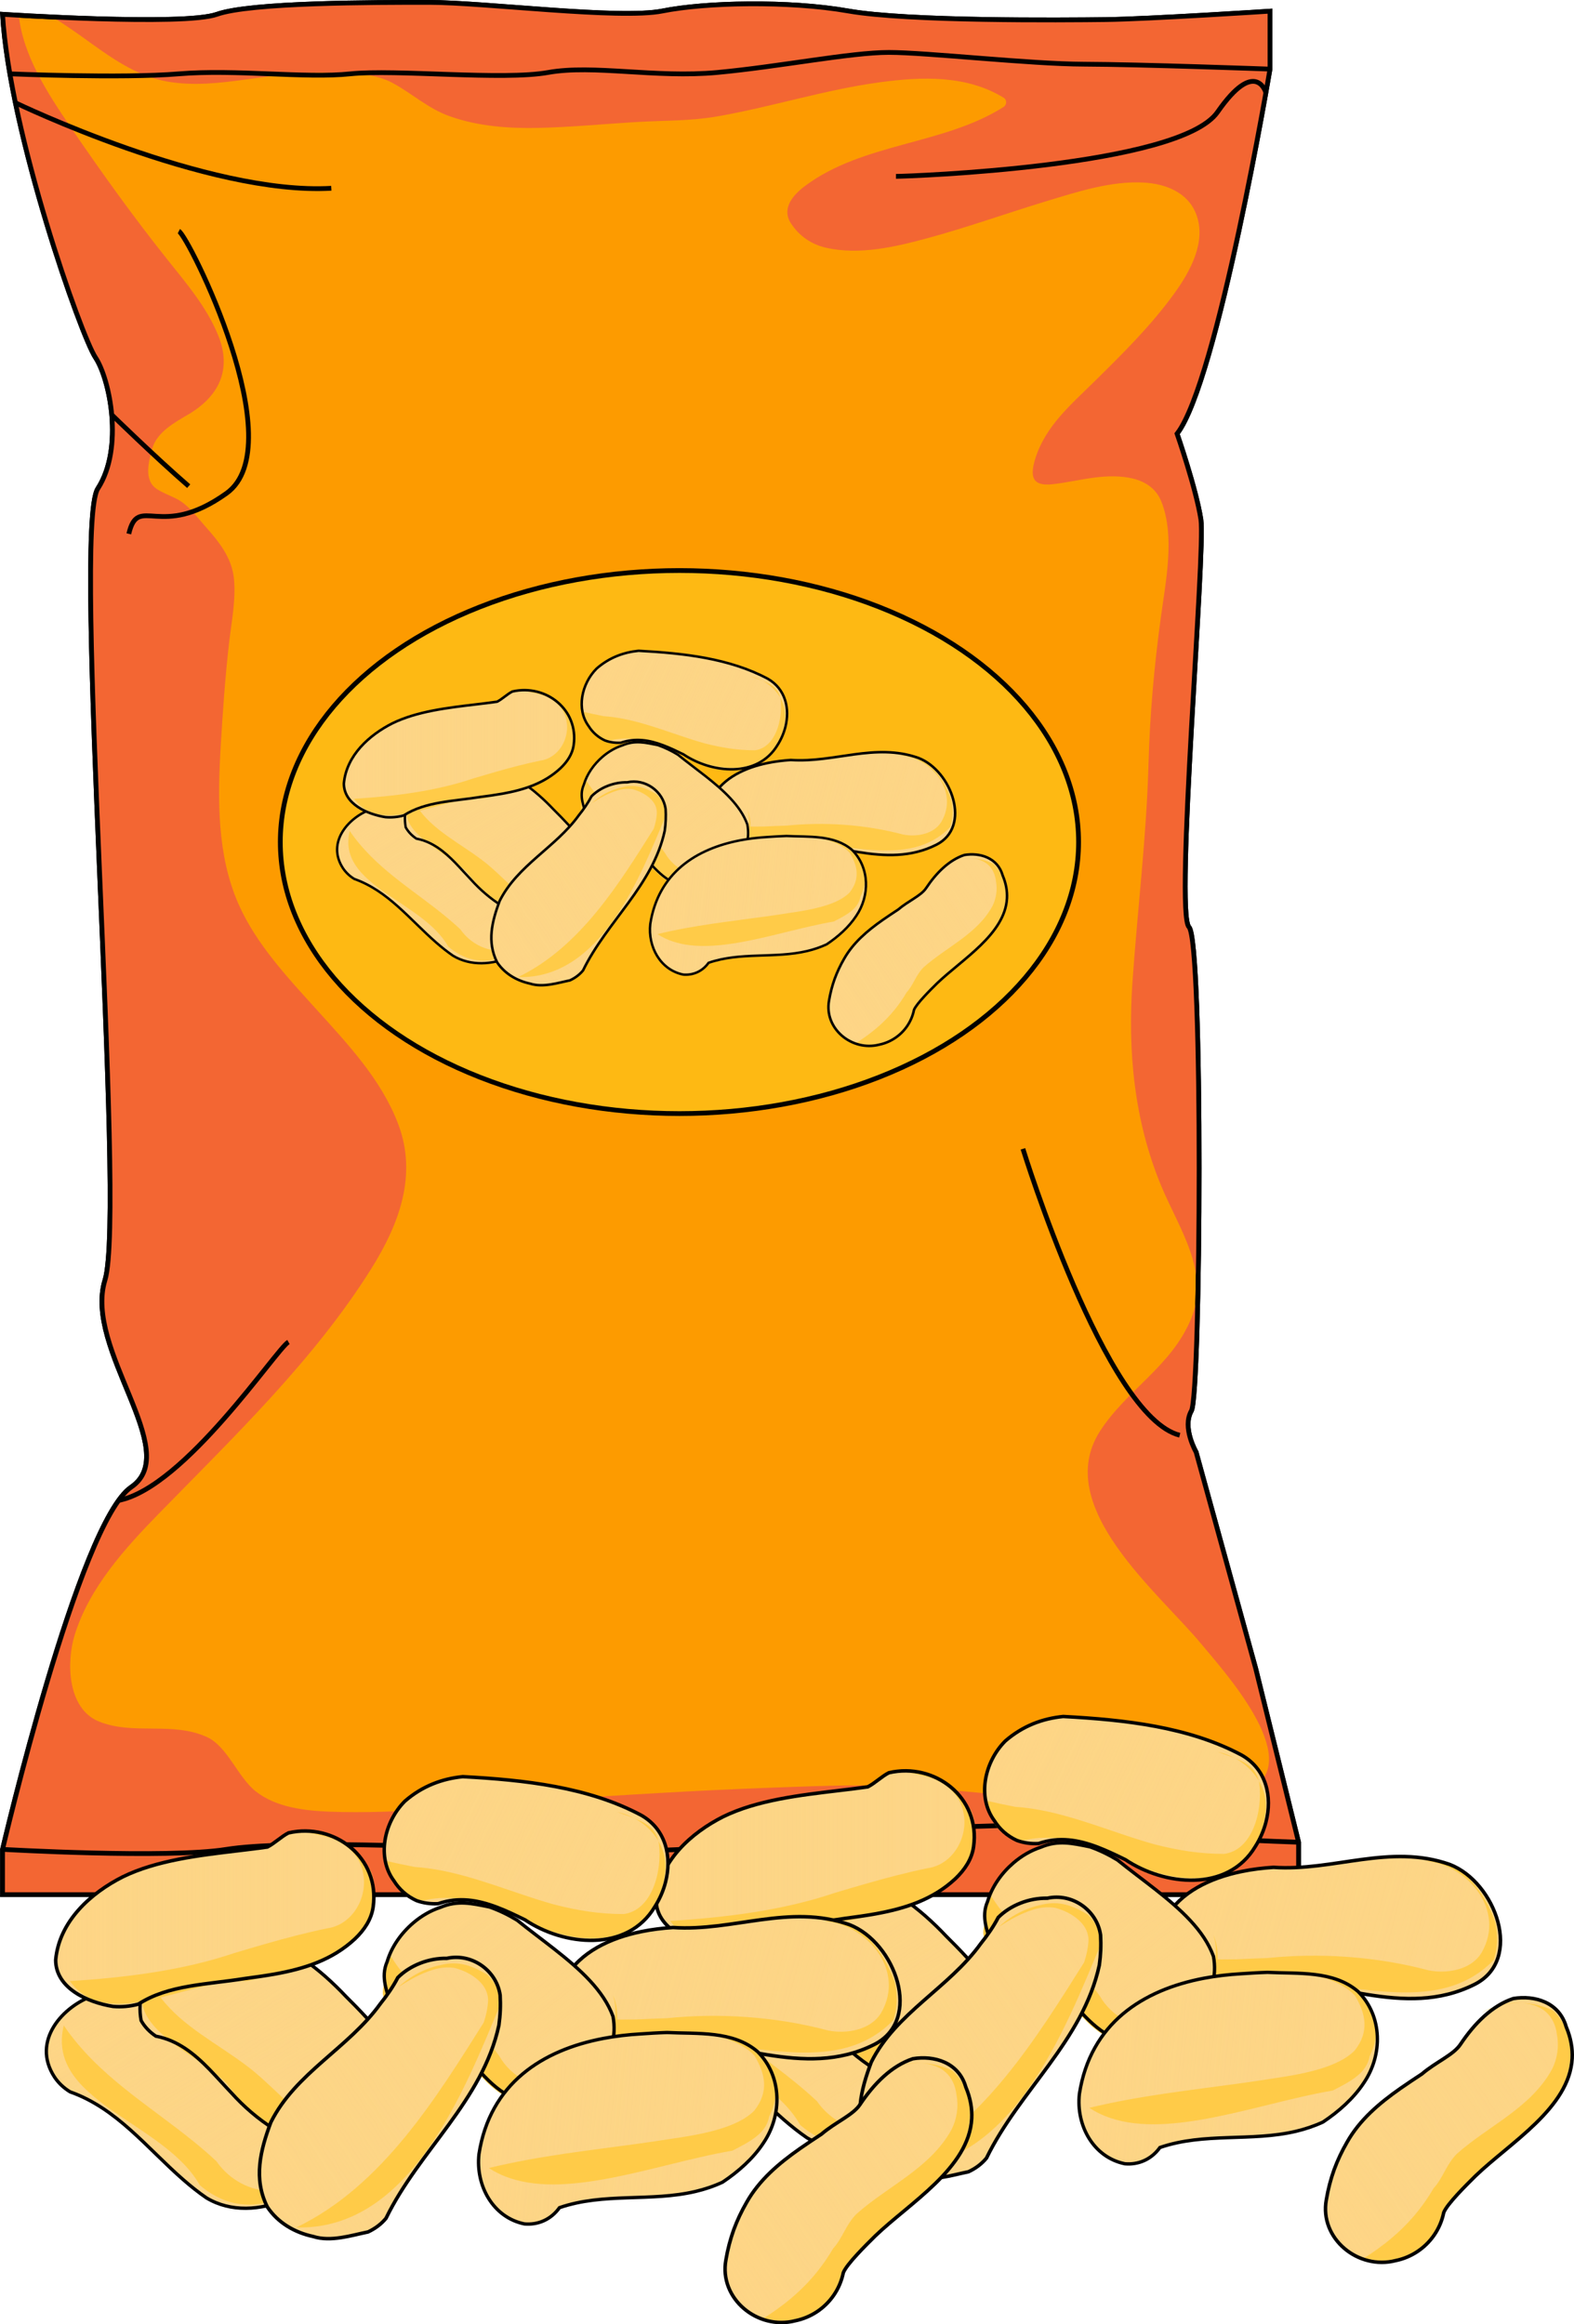 <?xml version="1.0" encoding="utf-8"?>
<!-- Generator: Adobe Illustrator 16.0.0, SVG Export Plug-In . SVG Version: 6.00 Build 0)  -->
<!DOCTYPE svg PUBLIC "-//W3C//DTD SVG 1.1//EN" "http://www.w3.org/Graphics/SVG/1.1/DTD/svg11.dtd">
<svg version="1.1" id="Layer_1" xmlns="http://www.w3.org/2000/svg" xmlns:xlink="http://www.w3.org/1999/xlink" x="0px" y="0px"
	 width="187.86px" height="277.314px" viewBox="0 0 187.86 277.314" enable-background="new 0 0 187.86 277.314"
	 xml:space="preserve">
<g>
	<g>
		<g>
			<path fill="#FD9B00" stroke="#000000" stroke-width="0.569" stroke-miterlimit="10" d="M0.303,1.706c0,0,21.61,1.421,25.591,0
				c3.981-1.422,18.767-1.422,25.308-1.422c6.539,0,22.748,2.053,27.866,1.027c5.118-1.027,15.07-1.249,22.179,0
				c7.108,1.248,25.592,1.089,30.709,1.026c5.119-0.063,19.62-1.005,19.62-1.005v6.913c0,0-6.255,37.25-11.089,43.505
				c0,0,2.273,6.541,2.843,10.237c0.569,3.697-3.128,46.917-1.422,48.624c1.707,1.705,1.422,55.731,0.285,57.722
				c-1.139,1.99,0.567,4.922,0.567,4.922l7.11,25.816l5.117,20.729v6.256H0.303v-5.402c0,0,9.099-38.955,15.354-43.221
				c6.256-4.266-5.687-16.43-3.127-24.707c2.559-8.279-3.981-89.601-0.853-94.434c3.127-4.833,1.422-13.08-0.284-15.639
				C9.687,40.093,1.156,15.923,0.303,1.706z"/>
			<path fill="#F36633" d="M149.87,199.07l-7.11-25.816c0,0-1.706-2.932-0.567-4.922c1.137-1.99,1.422-56.017-0.285-57.722
				c-1.706-1.707,1.991-44.927,1.422-48.624c-0.569-3.696-2.843-10.237-2.843-10.237c4.834-6.255,11.089-43.505,11.089-43.505V1.332
				c0,0-14.501,0.942-19.62,1.005c-5.117,0.063-23.601,0.221-30.709-1.026c-7.108-1.249-17.061-1.027-22.179,0
				c-5.118,1.026-21.327-1.027-27.866-1.027c-6.541,0-21.326,0-25.308,1.422C23.271,2.643,12.992,2.345,6.286,2.032
				C7.56,2.825,8.826,3.69,10.12,4.622c3.002,2.161,6.119,4.462,9.853,5.109c3.136,0.543,6.249,0.184,9.375-0.248
				c3.341-0.461,6.71-0.92,10.092-0.799c2.482,0.088,5.18,0.001,7.438,1.225c2.341,1.267,4.208,3.038,6.771,3.951
				c3.424,1.221,7.07,1.48,10.683,1.399c3.939-0.088,7.854-0.482,11.786-0.707c3.14-0.18,6.257-0.108,9.371-0.643
				c6.557-1.127,12.937-3.205,19.539-4.094c4.996-0.673,10.285-0.876,14.744,1.835c0.424,0.258,0.413,0.857,0,1.118
				c-7.159,4.533-16.731,4.244-23.655,9.396c-1.435,1.067-2.899,2.684-1.703,4.505c0.979,1.49,2.425,2.49,4.168,2.888
				c4.013,0.917,8.341-0.113,12.228-1.17c4.734-1.287,9.353-2.949,14.046-4.372c3.687-1.118,7.737-2.446,11.646-2.233
				c2.597,0.142,5.293,1.165,6.28,3.807c1.226,3.28-0.741,6.815-2.626,9.422c-2.784,3.851-6.175,7.198-9.552,10.523
				c-2.796,2.756-5.824,5.303-7.033,9.167c-0.676,2.164-0.379,3.338,2.045,3.075c1.704-0.185,3.375-0.594,5.077-0.803
				c2.81-0.345,6.661-0.262,7.915,2.868c1.664,4.157,0.51,9.599-0.066,13.864c-0.8,5.902-1.301,11.497-1.466,17.45
				c-0.242,8.692-1.304,17.267-1.909,25.927c-0.582,8.343,0.185,16.573,3.406,24.36c2.125,5.137,5.914,10.299,3.552,15.982
				c-2.324,5.59-7.725,8.465-10.852,13.357c-5.743,8.988,7.104,19.295,12.111,25.375c2.379,2.889,12.274,13.666,6.054,17.201
				c-2.856,1.623-6.654,1.691-9.848,1.764c-5.154,0.119-10.315-0.188-15.454-0.59c-4.662-0.363-9.313-0.846-13.974-1.234
				c-5.898-0.492-11.838-0.229-17.744-0.018c-9.24,0.328-18.467,0.908-27.69,1.527c-8.398,0.564-17.04,1.688-25.464,1.344
				c-2.949-0.119-6.293-0.514-8.709-2.393c-2.168-1.688-3.388-5.367-5.839-6.496c-4.128-1.908-8.807-0.189-12.923-1.871
				c-3.766-1.539-3.892-7.086-2.866-10.369c1.753-5.615,5.971-10.268,10-14.398c8.929-9.15,18.539-18.334,25.379-29.242
				c3.302-5.271,5.546-11.135,3.218-17.273c-2.008-5.292-5.979-9.499-9.716-13.628c-3.477-3.843-7.243-7.842-9.356-12.647
				c-2.567-5.837-2.482-12.523-2.111-18.777c0.245-4.123,0.531-8.273,1.002-12.377c0.284-2.476,0.827-5.121,0.58-7.621
				c-0.25-2.544-1.812-4.45-3.46-6.299c-1.005-1.126-2.003-2.531-3.372-3.235c-0.786-0.404-1.632-0.694-2.373-1.179
				c-1.603-1.047-0.958-3.312-0.556-4.793c0.535-1.971,2.658-3.132,4.278-4.083c3.618-2.123,5.302-5.309,3.587-9.49
				c-1.401-3.413-3.818-6.207-6.091-9.062c-4.037-5.07-7.914-10.463-11.558-15.822C5.731,11.202,2.754,6.659,2.24,1.822
				C1.032,1.753,0.303,1.706,0.303,1.706c0.853,14.217,9.383,38.387,11.09,40.945c1.706,2.559,3.412,10.806,0.284,15.639
				c-3.128,4.833,3.412,86.155,0.853,94.434c-2.559,8.277,9.383,20.441,3.127,24.707c-6.255,4.266-15.354,43.221-15.354,43.221
				v5.402h154.684v-6.256L149.87,199.07z"/>
			<path fill="none" stroke="#000000" stroke-width="0.569" stroke-miterlimit="10" d="M1.182,8.81c0,0,13.338,0.564,20.163,0
				c6.825-0.565,15.071,0.564,20.473,0c5.402-0.565,18.198,0.808,23.601-0.163c5.403-0.971,12.796,0.686,20.188,0
				c7.393-0.686,15.925-2.392,20.474-2.392c4.55,0,16.776,1.383,23.316,1.403c6.54,0.018,22.179,0.586,22.179,0.586"/>
			<path fill="none" stroke="#000000" stroke-width="0.569" stroke-miterlimit="10" d="M0.303,220.652c0,0,19.62,1.137,26.729,0
				c7.108-1.137,26.16-0.283,31.563,0c5.402,0.283,21.895,0.557,28.719-0.574c6.825-1.131,37.25-3.121,43.504-1.984
				c6.257,1.135,24.17,1.705,24.17,1.705"/>
			<path fill="none" stroke="#000000" stroke-width="0.569" stroke-miterlimit="10" d="M34.425,160.117
				c-1.422,0.82-12.393,17.365-20.271,18.902"/>
			<path fill="none" stroke="#000000" stroke-width="0.569" stroke-miterlimit="10" d="M21.345,27.582
				c1.137,0.568,13.648,25.591,5.687,31.277c-7.962,5.687-10.521,0-11.658,4.834"/>
			<path fill="none" stroke="#000000" stroke-width="0.569" stroke-miterlimit="10" d="M13.334,49.48c0,0,5.243,5.114,9.186,8.525"
				/>
			<path fill="none" stroke="#000000" stroke-width="0.569" stroke-miterlimit="10" d="M106.933,21.042
				c1.422,0,33.839-1.138,38.388-7.678c4.55-6.54,5.765-2.312,5.765-2.312"/>
			<path fill="none" stroke="#000000" stroke-width="0.569" stroke-miterlimit="10" d="M1.84,12.262
				c0,0,22.917,11.054,37.703,10.201"/>
			<path fill="none" stroke="#000000" stroke-width="0.569" stroke-miterlimit="10" d="M0.303,1.706c0,0,21.61,1.421,25.591,0
				c3.981-1.422,18.767-1.422,25.308-1.422c6.539,0,22.748,2.053,27.866,1.027c5.118-1.027,15.07-1.249,22.179,0
				c7.108,1.248,25.592,1.089,30.709,1.026c5.119-0.063,19.62-1.005,19.62-1.005v6.913c0,0-6.255,37.25-11.089,43.505
				c0,0,2.273,6.541,2.843,10.237c0.569,3.697-3.128,46.917-1.422,48.624c1.707,1.705,1.422,55.731,0.285,57.722
				c-1.139,1.99,0.567,4.922,0.567,4.922l7.11,25.816l5.117,20.729v6.256H0.303v-5.402c0,0,9.099-38.955,15.354-43.221
				c6.256-4.266-5.687-16.43-3.127-24.707c2.559-8.279-3.981-89.601-0.853-94.434c3.127-4.833,1.422-13.08-0.284-15.639
				C9.687,40.093,1.156,15.923,0.303,1.706z"/>
			
				<ellipse fill="#FEB913" stroke="#000000" stroke-width="0.569" stroke-miterlimit="10" cx="81.093" cy="100.468" rx="47.638" ry="32.396"/>
			<g>
				<g>
					<g>
						<g>
							<path fill="#FDD586" d="M40.937,103.592c-2.03-3.105,0.713-6.153,3.456-7.068c4.267-1.422,7.721,0.542,10.727,3.228
								c0.751,0.67,1.475,1.388,2.176,2.107c0.879,1.067,2.347,2.15,3.731,3.29c0.692,0.57,1.364,1.155,1.931,1.756
								c1.549,1.811,2.159,4.552,0.026,6.078c-0.61,0.457-1.297,0.857-2.026,1.172c-2.19,0.95-4.775,1.146-6.89-0.125
								c-0.699-0.479-1.357-1.006-1.991-1.559c-3.172-2.762-5.75-6.173-9.791-7.6C41.73,104.532,41.274,104.097,40.937,103.592z"/>
						</g>
					</g>
					<g opacity="0.3">
						<g>
							
								<linearGradient id="SVGID_1_" gradientUnits="userSpaceOnUse" x1="-513.656" y1="1621.853" x2="-484.856" y2="1621.853" gradientTransform="matrix(0.439 0.708 -0.92 0.571 1764.29 -466.622)">
								<stop  offset="0.003" style="stop-color:#FDD586"/>
								<stop  offset="1" style="stop-color:#FDD586;stop-opacity:0"/>
							</linearGradient>
							<path fill="url(#SVGID_1_)" d="M40.937,103.592c-2.03-3.105,0.713-6.153,3.456-7.068c4.267-1.422,7.721,0.542,10.727,3.228
								c0.751,0.67,1.475,1.388,2.176,2.107c0.879,1.067,2.347,2.15,3.731,3.29c0.692,0.57,1.364,1.155,1.931,1.756
								c1.549,1.811,2.159,4.552,0.026,6.078c-0.61,0.457-1.297,0.857-2.026,1.172c-2.19,0.95-4.775,1.146-6.89-0.125
								c-0.699-0.479-1.357-1.006-1.991-1.559c-3.172-2.762-5.75-6.173-9.791-7.6C41.73,104.532,41.274,104.097,40.937,103.592z"/>
						</g>
					</g>
					<g>
						<path fill="#FFCB48" d="M63.053,112.692c2.114-1.57,2.32-5.165-0.347-6.431c1.501,1.536,1.852,3.947,0.467,5.624
							c-0.445,0.527-1.04,0.962-1.765,1.245c-2.323,0.842-4.981-0.123-6.475-2.259c-0.618-0.581-1.259-1.131-1.912-1.663
							c-3.922-3.191-8.321-5.72-11.282-10.07c-1.599,6.563,8.695,8.319,11.751,13.792c0.902,0.778,1.94,1.329,3.031,1.559
							c1.094,0.233,2.274,0.165,3.436-0.299C61.1,113.913,62.192,113.405,63.053,112.692z"/>
					</g>
					<g>
						<g>
							<path fill="none" stroke="#000000" stroke-width="0.29" stroke-miterlimit="10" d="M40.937,103.592
								c-2.03-3.105,0.713-6.153,3.456-7.068c4.267-1.422,7.721,0.542,10.727,3.228c0.751,0.67,1.475,1.388,2.176,2.107
								c0.879,1.067,2.347,2.15,3.731,3.29c0.692,0.57,1.364,1.155,1.931,1.756c1.549,1.811,2.159,4.552,0.026,6.078
								c-0.61,0.457-1.297,0.857-2.026,1.172c-2.19,0.95-4.775,1.146-6.89-0.125c-0.699-0.479-1.357-1.006-1.991-1.559
								c-3.172-2.762-5.75-6.173-9.791-7.6C41.73,104.532,41.274,104.097,40.937,103.592z"/>
						</g>
					</g>
				</g>
				<g>
					<g>
						<g>
							<path fill="#FDD586" d="M48.421,98.708c-0.676-3.707,2.372-6.452,5.31-7.444c0.626-0.193,1.277-0.277,1.938-0.227
								c3.353,0.153,6.172,1.677,8.648,3.849c0.62,0.542,1.217,1.126,1.796,1.738c0.545,0.542,1.16,1.163,1.779,1.836
								c0.619,0.671,1.24,1.397,1.798,2.146c2.131,2.012,2.741,5.06,0.913,7.498c-2.133,2.133-5.791,2.439-8.5,1.095
								c-0.75-0.294-1.48-0.67-2.176-1.105c-1.393-0.869-2.652-1.969-3.678-3.11c-0.645-0.67-1.265-1.38-1.915-2.049
								c-1.301-1.336-2.718-2.508-4.637-2.874C49.141,99.692,48.709,99.229,48.421,98.708z"/>
						</g>
					</g>
					<g opacity="0.3">
						<g>
							
								<linearGradient id="SVGID_2_" gradientUnits="userSpaceOnUse" x1="-513.189" y1="1613.486" x2="-484.869" y2="1613.486" gradientTransform="matrix(0.439 0.708 -0.92 0.571 1764.29 -466.622)">
								<stop  offset="0.003" style="stop-color:#FDD586"/>
								<stop  offset="1" style="stop-color:#FDD586;stop-opacity:0"/>
							</linearGradient>
							<path fill="url(#SVGID_2_)" d="M48.421,98.708c-0.676-3.707,2.372-6.452,5.31-7.444c0.626-0.193,1.277-0.277,1.938-0.227
								c3.353,0.153,6.172,1.677,8.648,3.849c0.62,0.542,1.217,1.126,1.796,1.738c0.545,0.542,1.16,1.163,1.779,1.836
								c0.619,0.671,1.24,1.397,1.798,2.146c2.131,2.012,2.741,5.06,0.913,7.498c-2.133,2.133-5.791,2.439-8.5,1.095
								c-0.75-0.294-1.48-0.67-2.176-1.105c-1.393-0.869-2.652-1.969-3.678-3.11c-0.645-0.67-1.265-1.38-1.915-2.049
								c-1.301-1.336-2.718-2.508-4.637-2.874C49.141,99.692,48.709,99.229,48.421,98.708z"/>
						</g>
					</g>
					<g>
						<path fill="#FFCB48" d="M70.507,107.746c1.925-2.383,1.315-5.431-0.209-7.564c0.915,2.438,1.829,5.486-0.304,7.62
							c-1.524,1.219-3.963,1.219-5.788,0.191c-0.629-0.293-1.22-0.676-1.791-1.108c-1.711-1.297-3.229-3.054-4.894-4.281
							c-0.636-0.481-1.299-0.935-1.965-1.381c-2.664-1.787-5.373-3.48-6.592-6.528c-1.829,3.659,1.625,5.555,4.699,7.724
							c0.769,0.541,1.514,1.102,2.146,1.708c1.301,1.837,3.095,3.517,5.181,4.583c0.695,0.353,1.422,0.64,2.177,0.843
							c1.645,0.686,3.168,0.382,4.7,0.084C68.938,109.292,69.848,108.648,70.507,107.746z"/>
					</g>
					<g>
						<g>
							<path fill="none" stroke="#000000" stroke-width="0.29" stroke-miterlimit="10" d="M48.421,98.708
								c-0.676-3.707,2.372-6.452,5.31-7.444c0.626-0.193,1.277-0.277,1.938-0.227c3.353,0.153,6.172,1.677,8.648,3.849
								c0.62,0.542,1.217,1.126,1.796,1.738c0.545,0.542,1.16,1.163,1.779,1.836c0.619,0.671,1.24,1.397,1.798,2.146
								c2.131,2.012,2.741,5.06,0.913,7.498c-2.133,2.133-5.791,2.439-8.5,1.095c-0.75-0.294-1.48-0.67-2.176-1.105
								c-1.393-0.869-2.652-1.969-3.678-3.11c-0.645-0.67-1.265-1.38-1.915-2.049c-1.301-1.336-2.718-2.508-4.637-2.874
								C49.141,99.692,48.709,99.229,48.421,98.708z"/>
						</g>
					</g>
				</g>
				<g>
					<g>
						<g>
							<path fill="#FDD586" d="M86.582,100.854c-0.827-0.172-1.47-0.652-1.867-1.271c-0.397-0.62-0.549-1.382-0.397-2.144
								c0.102-0.915,0.373-1.718,0.777-2.423c1.259-2.201,3.814-3.426,6.538-3.982c0.908-0.186,1.835-0.297,2.744-0.357
								c5.18,0.362,10.056-2.076,15.237-0.247c3.963,1.524,6.401,8.229,2.134,10.362c-6.096,3.048-12.495-0.609-18.465-0.336
								c-0.807,0.004-1.601,0.042-2.388,0.125c-0.775,0.08-1.544,0.205-2.305,0.388C87.86,101.053,87.178,101.013,86.582,100.854z"
								/>
						</g>
					</g>
					<g opacity="0.3">
						<g>
							
								<linearGradient id="SVGID_3_" gradientUnits="userSpaceOnUse" x1="-108.689" y1="516.56" x2="-79.888" y2="516.56" gradientTransform="matrix(0.966 0.259 -0.259 0.966 324.542 -378.429)">
								<stop  offset="0.003" style="stop-color:#FDD586"/>
								<stop  offset="1" style="stop-color:#FDD586;stop-opacity:0"/>
							</linearGradient>
							<path fill="url(#SVGID_3_)" d="M86.582,100.854c-0.827-0.172-1.47-0.652-1.867-1.271c-0.397-0.62-0.549-1.382-0.397-2.144
								c0.102-0.915,0.373-1.718,0.777-2.423c1.259-2.201,3.814-3.426,6.538-3.982c0.908-0.186,1.835-0.297,2.744-0.357
								c5.18,0.362,10.056-2.076,15.237-0.247c3.963,1.524,6.401,8.229,2.134,10.362c-6.096,3.048-12.495-0.609-18.465-0.336
								c-0.807,0.004-1.601,0.042-2.388,0.125c-0.775,0.08-1.544,0.205-2.305,0.388C87.86,101.053,87.178,101.013,86.582,100.854z"
								/>
						</g>
					</g>
					<g>
						<path fill="#FFCB48" d="M113.542,95.413c-0.882-2.545-3.015-5.593-6.062-5.289c3.657,0.304,7.01,4.267,4.875,7.925
							c-0.914,1.522-3.048,1.828-4.57,1.522c-4.572-1.218-9.447-1.522-13.941-1.061c-0.879,0.024-1.759,0.061-2.644,0.105
							c-0.795,0.013-1.584,0.015-2.355,0.009c-0.772-0.006-1.528-0.02-2.253-0.036c-0.826-0.083-1.664-0.236-2.579-0.54
							c0.686,0.684,1.467,1.206,2.314,1.613c0.885,0.442,1.773,0.759,2.668,0.985c0.894,0.223,1.793,0.355,2.695,0.426
							c0.869-0.226,1.777-0.337,2.71-0.373c6.07-0.519,13.994,3.138,19.001-2.012C113.746,97.724,113.805,96.587,113.542,95.413z"/>
					</g>
					<g>
						<g>
							<path fill="none" stroke="#000000" stroke-width="0.305" stroke-miterlimit="10" d="M86.582,100.854
								c-0.827-0.172-1.47-0.652-1.867-1.271c-0.397-0.62-0.549-1.382-0.397-2.144c0.102-0.915,0.373-1.718,0.777-2.423
								c1.259-2.201,3.814-3.426,6.538-3.982c0.908-0.186,1.835-0.297,2.744-0.357c5.18,0.362,10.056-2.076,15.237-0.247
								c3.963,1.524,6.401,8.229,2.134,10.362c-6.096,3.048-12.495-0.609-18.465-0.336c-0.807,0.004-1.601,0.042-2.388,0.125
								c-0.775,0.08-1.544,0.205-2.305,0.388C87.86,101.053,87.178,101.013,86.582,100.854z"/>
						</g>
					</g>
				</g>
				<g>
					<g>
						<g>
							<path fill="#FDD586" d="M70.09,97.619c-0.205-0.701-0.456-1.355-0.583-2.006c-0.126-0.651-0.129-1.298,0.171-1.984
								c0.189-0.639,0.488-1.25,0.871-1.815c0.383-0.564,0.851-1.081,1.374-1.529c0.699-0.597,1.501-1.067,2.349-1.346
								c1.512-0.643,2.731-0.338,4.255-0.033c0.864,0.305,1.65,0.694,2.383,1.143c2.069,1.676,4.52,3.319,6.284,5.221
								c0.884,0.95,1.595,1.967,2.002,3.096c0.609,3.34-1.83,6.694-5.487,7.303c-2.744,0.609-4.572-0.915-6.201-2.767
								c-0.586-0.737-1.161-1.517-1.813-2.201c-0.651-0.686-1.381-1.274-2.278-1.627C71.997,99.132,70.812,98.565,70.09,97.619z"/>
						</g>
					</g>
					<g opacity="0.3">
						<g>
							
								<linearGradient id="SVGID_4_" gradientUnits="userSpaceOnUse" x1="-487.467" y1="1501.605" x2="-463.187" y2="1501.605" gradientTransform="matrix(0.516 0.655 -0.851 0.67 1602.03 -597.922)">
								<stop  offset="0.003" style="stop-color:#FDD586"/>
								<stop  offset="1" style="stop-color:#FDD586;stop-opacity:0"/>
							</linearGradient>
							<path fill="url(#SVGID_4_)" d="M70.09,97.619c-0.205-0.701-0.456-1.355-0.583-2.006c-0.126-0.651-0.129-1.298,0.171-1.984
								c0.189-0.639,0.488-1.25,0.871-1.815c0.383-0.564,0.851-1.081,1.374-1.529c0.699-0.597,1.501-1.067,2.349-1.346
								c1.512-0.643,2.731-0.338,4.255-0.033c0.864,0.305,1.65,0.694,2.383,1.143c2.069,1.676,4.52,3.319,6.284,5.221
								c0.884,0.95,1.595,1.967,2.002,3.096c0.609,3.34-1.83,6.694-5.487,7.303c-2.744,0.609-4.572-0.915-6.201-2.767
								c-0.586-0.737-1.161-1.517-1.813-2.201c-0.651-0.686-1.381-1.274-2.278-1.627C71.997,99.132,70.812,98.565,70.09,97.619z"/>
						</g>
					</g>
					<g>
						<path fill="#FFCB48" d="M87.702,102.888c0.787-0.812,1.388-1.893,1.662-3.027c0.289-1.106,0.288-2.27-0.17-3.337
							c0.305,0.991,0.267,2.012-0.015,2.986c-0.595,2.5-2.423,4.329-4.557,4.939c-2.133,0.303-4.266-0.917-5.246-2.66
							c-0.751-0.981-1.415-2.03-2.284-2.758c-0.476-0.462-0.974-0.898-1.511-1.289c-0.536-0.389-1.111-0.731-1.74-0.999
							c-0.58-0.355-1.156-0.729-1.714-1.133c-0.915-0.61-1.524-1.525-2.133-2.44c-0.306,0.762-0.61,1.677-0.61,2.554
							c-0.305,1.104,0.305,1.713,1.219,2.324c0.609,0.304,1.219,0.609,1.823,0.919c0.764,0.38,1.488,0.798,2.176,1.256
							c0.553,0.551,1.115,1.164,1.688,1.778c0.575,0.613,1.161,1.227,1.761,1.786c2,2.185,6.266,4.013,8.208,0.485
							C86.762,103.854,87.248,103.389,87.702,102.888z"/>
					</g>
					<g>
						<g>
							<path fill="none" stroke="#000000" stroke-width="0.29" stroke-miterlimit="10" d="M70.09,97.619
								c-0.205-0.701-0.456-1.355-0.583-2.006c-0.126-0.651-0.129-1.298,0.171-1.984c0.189-0.639,0.488-1.25,0.871-1.815
								c0.383-0.564,0.851-1.081,1.374-1.529c0.699-0.597,1.501-1.067,2.349-1.346c1.512-0.643,2.731-0.338,4.255-0.033
								c0.864,0.305,1.65,0.694,2.383,1.143c2.069,1.676,4.52,3.319,6.284,5.221c0.884,0.95,1.595,1.967,2.002,3.096
								c0.609,3.34-1.83,6.694-5.487,7.303c-2.744,0.609-4.572-0.915-6.201-2.767c-0.586-0.737-1.161-1.517-1.813-2.201
								c-0.651-0.686-1.381-1.274-2.278-1.627C71.997,99.132,70.812,98.565,70.09,97.619z"/>
						</g>
					</g>
				</g>
				<g>
					<g>
						<g>
							<path fill="#FDD586" d="M45.992,97.493c-2.208-0.359-4.952-1.578-4.952-4.016c0.305-3.353,3.048-5.791,5.795-7.176
								c0.731-0.358,1.51-0.652,2.319-0.901c3.238-0.99,6.972-1.218,10.172-1.676c0.609-0.305,1.219-0.915,1.829-1.218
								c3.962-0.915,7.924,2.133,7.314,6.399c-0.152,1.066-0.762,1.981-1.575,2.753c-1.956,1.823-4.381,2.583-6.927,3.04
								c-0.849,0.151-1.711,0.27-2.573,0.381c-3.249,0.532-6.602,0.532-9.209,2.215C47.458,97.492,46.713,97.556,45.992,97.493z"/>
						</g>
					</g>
					<g opacity="0.3">
						<g>
							<linearGradient id="SVGID_5_" gradientUnits="userSpaceOnUse" x1="41.04" y1="89.93" x2="68.532" y2="89.93">
								<stop  offset="0.003" style="stop-color:#FDD586"/>
								<stop  offset="1" style="stop-color:#FDD586;stop-opacity:0"/>
							</linearGradient>
							<path fill="url(#SVGID_5_)" d="M45.992,97.493c-2.208-0.359-4.952-1.578-4.952-4.016c0.305-3.353,3.048-5.791,5.795-7.176
								c0.731-0.358,1.51-0.652,2.319-0.901c3.238-0.99,6.972-1.218,10.172-1.676c0.609-0.305,1.219-0.915,1.829-1.218
								c3.962-0.915,7.924,2.133,7.314,6.399c-0.152,1.066-0.762,1.981-1.575,2.753c-1.956,1.823-4.381,2.583-6.927,3.04
								c-0.849,0.151-1.711,0.27-2.573,0.381c-3.249,0.532-6.602,0.532-9.209,2.215C47.458,97.492,46.713,97.556,45.992,97.493z"/>
						</g>
					</g>
					<g>
						<path fill="#FFCB48" d="M68.26,85.795c-1.314-2.375-4.057-3.289-6.495-3.593c2.133,0.608,4.267,0.608,5.486,2.741
							c0.609,1.218,0.533,2.591,0,3.696c-0.533,1.104-1.528,1.946-2.763,2.111c-1.823,0.378-3.61,0.851-5.379,1.357
							c-0.885,0.253-1.764,0.516-2.642,0.777c-4.455,1.507-9.331,2.117-14.207,2.421c3.352,4.571,10.362-0.304,15.249,0
							c0.858-0.17,1.718-0.347,2.581-0.546c0.862-0.199,1.725-0.419,2.59-0.673c1.828-0.305,3.046-1.522,4.209-2.433
							c0.729-0.779,1.249-1.704,1.526-2.792C68.702,87.817,68.661,86.752,68.26,85.795z"/>
					</g>
					<g>
						<g>
							<path fill="none" stroke="#000000" stroke-width="0.305" stroke-miterlimit="10" d="M45.992,97.493
								c-2.208-0.359-4.952-1.578-4.952-4.016c0.305-3.353,3.048-5.791,5.795-7.176c0.731-0.358,1.51-0.652,2.319-0.901
								c3.238-0.99,6.972-1.218,10.172-1.676c0.609-0.305,1.219-0.915,1.829-1.218c3.962-0.915,7.924,2.133,7.314,6.399
								c-0.152,1.066-0.762,1.981-1.575,2.753c-1.956,1.823-4.381,2.583-6.927,3.04c-0.849,0.151-1.711,0.27-2.573,0.381
								c-3.249,0.532-6.602,0.532-9.209,2.215C47.458,97.492,46.713,97.556,45.992,97.493z"/>
						</g>
					</g>
				</g>
				<g>
					<g>
						<g>
							<path fill="#FDD586" d="M72.209,88.351c-0.858-0.395-1.503-0.995-1.948-1.708c-1.487-2.004-0.877-5.052,0.951-6.88
								c0.761-0.661,1.566-1.144,2.403-1.484c0.836-0.341,1.706-0.541,2.598-0.63c5.362,0.286,10.847,0.895,15.418,3.333
								c2.133,1.221,2.666,3.582,2.096,5.791c-0.191,0.736-0.504,1.456-0.922,2.11c-2.393,3.985-7.878,3.375-11.219,1.13
								c-0.804-0.394-1.61-0.781-2.424-1.09c-1.63-0.618-3.295-0.919-5.083-0.302C73.417,88.653,72.783,88.561,72.209,88.351z"/>
						</g>
					</g>
					<g opacity="0.3">
						<g>
							
								<linearGradient id="SVGID_6_" gradientUnits="userSpaceOnUse" x1="-192.253" y1="799.644" x2="-168.384" y2="799.644" gradientTransform="matrix(0.908 0.419 -0.556 1.206 690.398 -804.014)">
								<stop  offset="0.003" style="stop-color:#FDD586"/>
								<stop  offset="1" style="stop-color:#FDD586;stop-opacity:0"/>
							</linearGradient>
							<path fill="url(#SVGID_6_)" d="M72.209,88.351c-0.858-0.395-1.503-0.995-1.948-1.708c-1.487-2.004-0.877-5.052,0.951-6.88
								c0.761-0.661,1.566-1.144,2.403-1.484c0.836-0.341,1.706-0.541,2.598-0.63c5.362,0.286,10.847,0.895,15.418,3.333
								c2.133,1.221,2.666,3.582,2.096,5.791c-0.191,0.736-0.504,1.456-0.922,2.11c-2.393,3.985-7.878,3.375-11.219,1.13
								c-0.804-0.394-1.61-0.781-2.424-1.09c-1.63-0.618-3.295-0.919-5.083-0.302C73.417,88.653,72.783,88.561,72.209,88.351z"/>
						</g>
					</g>
					<g>
						<path fill="#FFCB48" d="M93.671,86.081c0.399-2.356-1.365-4.769-4.108-5.379c1.524,0.61,3.288,0.89,3.592,2.718
							c0.152,1.219,0,2.667-0.495,3.848c-0.495,1.181-1.333,2.095-2.557,2.249c-2.128-0.001-3.957-0.306-6.013-0.829
							c-0.993-0.279-1.986-0.603-2.979-0.938c-2.978-1.003-5.962-2.095-9.035-2.298c-0.791-0.15-1.586-0.318-2.382-0.508
							c-0.002,1.067,0.453,1.98,1.101,2.591c0.647,0.609,1.485,0.914,2.248,0.763c1.931-0.407,3.725-0.069,5.474,0.529
							c0.875,0.3,1.739,0.663,2.6,1.031c3.506,1.791,8.383,3.01,11.306-0.463C93.072,88.435,93.519,87.289,93.671,86.081z"/>
					</g>
					<g>
						<g>
							<path fill="none" stroke="#000000" stroke-width="0.299" stroke-miterlimit="10" d="M72.209,88.351
								c-0.858-0.395-1.503-0.995-1.948-1.708c-1.487-2.004-0.877-5.052,0.951-6.88c0.761-0.661,1.566-1.144,2.403-1.484
								c0.836-0.341,1.706-0.541,2.598-0.63c5.362,0.286,10.847,0.895,15.418,3.333c2.133,1.221,2.666,3.582,2.096,5.791
								c-0.191,0.736-0.504,1.456-0.922,2.11c-2.393,3.985-7.878,3.375-11.219,1.13c-0.804-0.394-1.61-0.781-2.424-1.09
								c-1.63-0.618-3.295-0.919-5.083-0.302C73.417,88.653,72.783,88.561,72.209,88.351z"/>
						</g>
					</g>
				</g>
				<g>
					<g>
						<g>
							<path fill="#FDD586" d="M68.021,116.971c-1.38,0.277-3.208,0.888-4.736,0.392c-0.799-0.173-1.56-0.468-2.235-0.891
								c-0.675-0.423-1.265-0.977-1.723-1.662c-1.219-2.438-0.61-4.876,0.305-7.314c2.133-4.267,6.704-6.401,9.457-10.232
								c0.576-0.715,1.096-1.463,1.515-2.263c0.534-0.534,1.2-0.953,1.929-1.238c0.729-0.286,1.519-0.438,2.307-0.421
								c2.165-0.474,4.298,1.049,4.604,3.182c0.051,0.864,0.015,1.728-0.109,2.602c-1.415,6.542-6.901,10.809-9.75,16.662
								C69.177,116.285,68.646,116.683,68.021,116.971z"/>
						</g>
					</g>
					<g opacity="0.3">
						<g>
							
								<linearGradient id="SVGID_7_" gradientUnits="userSpaceOnUse" x1="791.966" y1="-437.476" x2="819.162" y2="-437.476" gradientTransform="matrix(0.836 -0.548 0.548 0.836 -364.308 913.21)">
								<stop  offset="0.003" style="stop-color:#FDD586"/>
								<stop  offset="1" style="stop-color:#FDD586;stop-opacity:0"/>
							</linearGradient>
							<path fill="url(#SVGID_7_)" d="M68.021,116.971c-1.38,0.277-3.208,0.888-4.736,0.392c-0.799-0.173-1.56-0.468-2.235-0.891
								c-0.675-0.423-1.265-0.977-1.723-1.662c-1.219-2.438-0.61-4.876,0.305-7.314c2.133-4.267,6.704-6.401,9.457-10.232
								c0.576-0.715,1.096-1.463,1.515-2.263c0.534-0.534,1.2-0.953,1.929-1.238c0.729-0.286,1.519-0.438,2.307-0.421
								c2.165-0.474,4.298,1.049,4.604,3.182c0.051,0.864,0.015,1.728-0.109,2.602c-1.415,6.542-6.901,10.809-9.75,16.662
								C69.177,116.285,68.646,116.683,68.021,116.971z"/>
						</g>
					</g>
					<g>
						<path fill="#FFCB48" d="M78.326,94.748c-0.617-0.365-1.22-0.673-1.869-0.842c-0.65-0.168-1.341-0.194-2.137,0.005
							c-0.69,0.139-1.366,0.389-1.989,0.718c-0.624,0.329-1.195,0.736-1.674,1.193c0.942-0.627,1.954-1.186,2.988-1.496
							c0.643-0.208,1.286-0.25,1.887-0.153c1.515,0.412,2.953,1.466,2.862,2.896c-0.04,0.62-0.17,1.222-0.374,1.817
							c-4.055,6.426-8.749,14.116-16.189,17.696c9.904,0.262,14.584-11.986,17.675-19.384
							C79.412,96.262,79.022,95.401,78.326,94.748z"/>
					</g>
					<g>
						<g>
							<path fill="none" stroke="#000000" stroke-width="0.305" stroke-miterlimit="10" d="M68.021,116.971
								c-1.38,0.277-3.208,0.888-4.736,0.392c-0.799-0.173-1.56-0.468-2.235-0.891c-0.675-0.423-1.265-0.977-1.723-1.662
								c-1.219-2.438-0.61-4.876,0.305-7.314c2.133-4.267,6.704-6.401,9.457-10.232c0.576-0.715,1.096-1.463,1.515-2.263
								c0.534-0.534,1.2-0.953,1.929-1.238c0.729-0.286,1.519-0.438,2.307-0.421c2.165-0.474,4.298,1.049,4.604,3.182
								c0.051,0.864,0.015,1.728-0.109,2.602c-1.415,6.542-6.901,10.809-9.75,16.662C69.177,116.285,68.646,116.683,68.021,116.971z
								"/>
						</g>
					</g>
				</g>
				<g>
					<g>
						<g>
							<path fill="#FDD586" d="M106.79,123.875c-0.558,0.366-1.184,0.627-1.848,0.765c-3.253,0.837-6.604-1.906-5.995-5.258
								c0.152-0.914,0.38-1.777,0.674-2.598c0.304-0.824,0.672-1.603,1.104-2.351c1.092-1.946,2.78-3.375,4.614-4.662
								c0.612-0.428,1.24-0.842,1.866-1.254c1.188-1.021,2.713-1.631,3.321-2.544c1.22-1.83,2.744-3.354,4.572-3.962
								c1.828-0.306,3.962,0.304,4.572,2.439c0.405,0.964,0.558,1.869,0.514,2.725c-0.225,4.278-5.376,7.292-8.348,10.151
								c-0.399,0.394-1.01,0.997-1.56,1.598c-0.549,0.596-1.035,1.191-1.188,1.564C108.794,121.933,107.938,123.124,106.79,123.875z
								"/>
						</g>
					</g>
					<g opacity="0.3">
						<g>
							
								<linearGradient id="SVGID_8_" gradientUnits="userSpaceOnUse" x1="821.398" y1="-408.912" x2="848.279" y2="-408.912" gradientTransform="matrix(0.836 -0.548 0.548 0.836 -364.308 913.21)">
								<stop  offset="0.003" style="stop-color:#FDD586"/>
								<stop  offset="1" style="stop-color:#FDD586;stop-opacity:0"/>
							</linearGradient>
							<path fill="url(#SVGID_8_)" d="M106.79,123.875c-0.558,0.366-1.184,0.627-1.848,0.765c-3.253,0.837-6.604-1.906-5.995-5.258
								c0.152-0.914,0.38-1.777,0.674-2.598c0.304-0.824,0.672-1.603,1.104-2.351c1.092-1.946,2.78-3.375,4.614-4.662
								c0.612-0.428,1.24-0.842,1.866-1.254c1.188-1.021,2.713-1.631,3.321-2.544c1.22-1.83,2.744-3.354,4.572-3.962
								c1.828-0.306,3.962,0.304,4.572,2.439c0.405,0.964,0.558,1.869,0.514,2.725c-0.225,4.278-5.376,7.292-8.348,10.151
								c-0.399,0.394-1.01,0.997-1.56,1.598c-0.549,0.596-1.035,1.191-1.188,1.564C108.794,121.933,107.938,123.124,106.79,123.875z
								"/>
						</g>
					</g>
					<g>
						<path fill="#FFCB48" d="M118.529,103.039c-2.21-1.028-4.345-0.724-6.174,0.19c2.135-1.219,6.097-1.524,6.516,1.904
							c0.19,0.992,0.038,2.057-0.419,2.972c-1.829,3.352-5.486,4.877-8.229,7.315c-0.916,0.915-1.221,2.133-2.013,2.977
							c-0.412,0.703-0.854,1.344-1.322,1.936c-1.408,1.774-3.065,3.086-4.895,4.23c0.915-0.304,2.133,0.609,2.948,0.077
							c0.664-0.137,1.29-0.399,1.848-0.765c1.147-0.751,2.004-1.943,2.301-3.388c0.152-0.373,0.639-0.968,1.188-1.564
							c0.55-0.601,1.16-1.204,1.56-1.598c3.565-3.124,9.052-6.476,8.095-11.843C119.69,104.524,119.206,103.672,118.529,103.039z"/>
					</g>
					<g>
						<g>
							<path fill="none" stroke="#000000" stroke-width="0.305" stroke-miterlimit="10" d="M106.79,123.875
								c-0.558,0.366-1.184,0.627-1.848,0.765c-3.253,0.837-6.604-1.906-5.995-5.258c0.152-0.914,0.38-1.777,0.674-2.598
								c0.304-0.824,0.672-1.603,1.104-2.351c1.092-1.946,2.78-3.375,4.614-4.662c0.612-0.428,1.24-0.842,1.866-1.254
								c1.188-1.021,2.713-1.631,3.321-2.544c1.22-1.83,2.744-3.354,4.572-3.962c1.828-0.306,3.962,0.304,4.572,2.439
								c0.405,0.964,0.558,1.869,0.514,2.725c-0.225,4.278-5.376,7.292-8.348,10.151c-0.399,0.394-1.01,0.997-1.56,1.598
								c-0.549,0.596-1.035,1.191-1.188,1.564C108.794,121.933,107.938,123.124,106.79,123.875z"/>
						</g>
					</g>
				</g>
				<g>
					<g>
						<g>
							<path fill="#FDD586" d="M81.541,116.277c-2.709-0.552-4.233-3.294-3.929-6.038c0.953-6.096,5.477-8.977,10.744-9.982
								c1.055-0.203,2.137-0.327,3.229-0.39c0.718-0.049,1.486-0.099,2.273-0.122c2.649,0.132,5.697-0.173,7.831,1.657
								c2.134,2.131,2.134,5.485,0.498,7.884c-0.437,0.666-0.978,1.283-1.578,1.85c-0.604,0.566-1.266,1.08-1.946,1.535
								c-0.772,0.358-1.549,0.614-2.33,0.8c-3.882,0.917-7.909,0.08-11.762,1.401C83.807,115.938,82.669,116.377,81.541,116.277z"/>
						</g>
					</g>
					<g opacity="0.3">
						<g>
							
								<linearGradient id="SVGID_9_" gradientUnits="userSpaceOnUse" x1="-304.822" y1="354.723" x2="-274.615" y2="354.723" gradientTransform="matrix(0.829 0.084 -0.109 1.078 369.266 -249.846)">
								<stop  offset="0.003" style="stop-color:#FDD586"/>
								<stop  offset="1" style="stop-color:#FDD586;stop-opacity:0"/>
							</linearGradient>
							<path fill="url(#SVGID_9_)" d="M81.541,116.277c-2.709-0.552-4.233-3.294-3.929-6.038c0.953-6.096,5.477-8.977,10.744-9.982
								c1.055-0.203,2.137-0.327,3.229-0.39c0.718-0.049,1.486-0.099,2.273-0.122c2.649,0.132,5.697-0.173,7.831,1.657
								c2.134,2.131,2.134,5.485,0.498,7.884c-0.437,0.666-0.978,1.283-1.578,1.85c-0.604,0.566-1.266,1.08-1.946,1.535
								c-0.772,0.358-1.549,0.614-2.33,0.8c-3.882,0.917-7.909,0.08-11.762,1.401C83.807,115.938,82.669,116.377,81.541,116.277z"/>
						</g>
					</g>
					<g>
						<path fill="#FFCB48" d="M103.197,104.013c-0.578-2.767-3.953-4.369-6.991-4.157c1.825,0.029,3.966,0.577,5.205,1.887
							c0.942,1.562,1.274,3.115-0.006,4.741c-0.377,0.389-0.864,0.713-1.42,0.987c-1.668,0.822-3.962,1.194-5.82,1.463
							c-0.871,0.14-1.743,0.268-2.616,0.39c-4.361,0.607-8.727,1.064-13.08,2.125c4.58,3.005,11.854,0.521,18.274-0.938
							c0.939-0.214,1.856-0.407,2.761-0.559c0.718-0.367,1.453-0.74,2.039-1.202c0.587-0.463,1.021-1.017,1.141-1.75
							C103.161,106.067,103.368,105.033,103.197,104.013z"/>
					</g>
					<g>
						<g>
							<path fill="none" stroke="#000000" stroke-width="0.29" stroke-miterlimit="10" d="M81.541,116.277
								c-2.709-0.552-4.233-3.294-3.929-6.038c0.953-6.096,5.477-8.977,10.744-9.982c1.055-0.203,2.137-0.327,3.229-0.39
								c0.718-0.049,1.486-0.099,2.273-0.122c2.649,0.132,5.697-0.173,7.831,1.657c2.134,2.131,2.134,5.485,0.498,7.884
								c-0.437,0.666-0.978,1.283-1.578,1.85c-0.604,0.566-1.266,1.08-1.946,1.535c-0.772,0.358-1.549,0.614-2.33,0.8
								c-3.882,0.917-7.909,0.08-11.762,1.401C83.807,115.938,82.669,116.377,81.541,116.277z"/>
						</g>
					</g>
				</g>
			</g>
		</g>
		<path fill="none" stroke="#000000" stroke-width="0.569" stroke-miterlimit="10" d="M122.089,137.07
			c0,0,9.848,31.949,18.715,34.172"/>
	</g>
	<g>
		<g>
			<g>
				<g>
					<path fill="#FDD586" d="M78.164,240.639c-2.805-4.289,0.984-8.498,4.773-9.764c5.895-1.963,10.665,0.75,14.818,4.459
						c1.037,0.928,2.038,1.916,3.006,2.91c1.216,1.475,3.243,2.971,5.155,4.547c0.957,0.787,1.884,1.594,2.668,2.424
						c2.14,2.504,2.982,6.291,0.036,8.396c-0.843,0.631-1.791,1.184-2.8,1.621c-3.022,1.311-6.596,1.582-9.517-0.174
						c-0.964-0.662-1.874-1.391-2.751-2.152c-4.382-3.816-7.943-8.531-13.525-10.5C79.26,241.939,78.629,241.338,78.164,240.639z"/>
				</g>
			</g>
			<g opacity="0.3">
				<g>
					
						<linearGradient id="SVGID_10_" gradientUnits="userSpaceOnUse" x1="-352.375" y1="1656.337" x2="-312.592" y2="1656.337" gradientTransform="matrix(0.439 0.708 -0.92 0.571 1764.29 -466.622)">
						<stop  offset="0.003" style="stop-color:#FDD586"/>
						<stop  offset="1" style="stop-color:#FDD586;stop-opacity:0"/>
					</linearGradient>
					<path fill="url(#SVGID_10_)" d="M78.164,240.639c-2.805-4.289,0.984-8.498,4.773-9.764c5.895-1.963,10.665,0.75,14.818,4.459
						c1.037,0.928,2.038,1.916,3.006,2.91c1.216,1.475,3.243,2.971,5.155,4.547c0.957,0.787,1.884,1.594,2.668,2.424
						c2.14,2.504,2.982,6.291,0.036,8.396c-0.843,0.631-1.791,1.184-2.8,1.621c-3.022,1.311-6.596,1.582-9.517-0.174
						c-0.964-0.662-1.874-1.391-2.751-2.152c-4.382-3.816-7.943-8.531-13.525-10.5C79.26,241.939,78.629,241.338,78.164,240.639z"/>
				</g>
			</g>
			<g>
				<path fill="#FFCB48" d="M108.716,253.211c2.919-2.168,3.202-7.135-0.48-8.885c2.074,2.125,2.56,5.451,0.646,7.77
					c-0.617,0.727-1.438,1.33-2.439,1.721c-3.209,1.164-6.883-0.172-8.944-3.121c-0.855-0.803-1.739-1.561-2.643-2.295
					c-5.417-4.41-11.493-7.904-15.584-13.912c-2.208,9.064,12.011,11.49,16.233,19.051c1.246,1.074,2.681,1.834,4.188,2.152
					c1.511,0.322,3.142,0.23,4.747-0.414C106.017,254.898,107.525,254.197,108.716,253.211z"/>
			</g>
			<g>
				<g>
					<path fill="none" stroke="#000000" stroke-width="0.4" stroke-miterlimit="10" d="M78.164,240.639
						c-2.805-4.289,0.984-8.498,4.773-9.764c5.895-1.963,10.665,0.75,14.818,4.459c1.037,0.928,2.038,1.916,3.006,2.91
						c1.216,1.475,3.243,2.971,5.155,4.547c0.957,0.787,1.884,1.594,2.668,2.424c2.14,2.504,2.982,6.291,0.036,8.396
						c-0.843,0.631-1.791,1.184-2.8,1.621c-3.022,1.311-6.596,1.582-9.517-0.174c-0.964-0.662-1.874-1.391-2.751-2.152
						c-4.382-3.816-7.943-8.531-13.525-10.5C79.26,241.939,78.629,241.338,78.164,240.639z"/>
				</g>
			</g>
		</g>
		<g>
			<g>
				<g>
					<path fill="#FDD586" d="M88.503,233.893c-0.935-5.121,3.275-8.91,7.333-10.281c0.865-0.268,1.767-0.383,2.678-0.314
						c4.632,0.211,8.525,2.316,11.947,5.316c0.854,0.75,1.68,1.557,2.479,2.402c0.755,0.748,1.604,1.607,2.458,2.535
						c0.854,0.93,1.713,1.93,2.485,2.965c2.943,2.781,3.787,6.99,1.26,10.359c-2.947,2.947-7.999,3.369-11.741,1.514
						c-1.036-0.406-2.044-0.928-3.007-1.527c-1.924-1.199-3.664-2.721-5.081-4.299c-0.889-0.926-1.748-1.906-2.645-2.828
						c-1.797-1.848-3.754-3.467-6.405-3.971C89.496,235.25,88.9,234.613,88.503,233.893z"/>
				</g>
			</g>
			<g opacity="0.3">
				<g>
					
						<linearGradient id="SVGID_11_" gradientUnits="userSpaceOnUse" x1="-351.73" y1="1644.777" x2="-312.609" y2="1644.777" gradientTransform="matrix(0.439 0.708 -0.92 0.571 1764.29 -466.622)">
						<stop  offset="0.003" style="stop-color:#FDD586"/>
						<stop  offset="1" style="stop-color:#FDD586;stop-opacity:0"/>
					</linearGradient>
					<path fill="url(#SVGID_11_)" d="M88.503,233.893c-0.935-5.121,3.275-8.91,7.333-10.281c0.865-0.268,1.767-0.383,2.678-0.314
						c4.632,0.211,8.525,2.316,11.947,5.316c0.854,0.75,1.68,1.557,2.479,2.402c0.755,0.748,1.604,1.607,2.458,2.535
						c0.854,0.93,1.713,1.93,2.485,2.965c2.943,2.781,3.787,6.99,1.26,10.359c-2.947,2.947-7.999,3.369-11.741,1.514
						c-1.036-0.406-2.044-0.928-3.007-1.527c-1.924-1.199-3.664-2.721-5.081-4.299c-0.889-0.926-1.748-1.906-2.645-2.828
						c-1.797-1.848-3.754-3.467-6.405-3.971C89.496,235.25,88.9,234.613,88.503,233.893z"/>
				</g>
			</g>
			<g>
				<path fill="#FFCB48" d="M119.011,246.377c2.661-3.293,1.817-7.502-0.288-10.449c1.264,3.369,2.526,7.578-0.421,10.525
					c-2.104,1.686-5.472,1.686-7.993,0.268c-0.868-0.408-1.686-0.934-2.475-1.533c-2.363-1.791-4.461-4.219-6.759-5.914
					c-0.88-0.664-1.796-1.289-2.715-1.906c-3.682-2.467-7.424-4.807-9.107-9.018c-2.526,5.053,2.244,7.672,6.492,10.668
					c1.062,0.75,2.09,1.521,2.964,2.361c1.798,2.537,4.275,4.859,7.157,6.33c0.96,0.49,1.966,0.885,3.007,1.164
					c2.272,0.949,4.377,0.529,6.493,0.117C116.846,248.512,118.103,247.625,119.011,246.377z"/>
			</g>
			<g>
				<g>
					<path fill="none" stroke="#000000" stroke-width="0.4" stroke-miterlimit="10" d="M88.503,233.893
						c-0.935-5.121,3.275-8.91,7.333-10.281c0.865-0.268,1.767-0.383,2.678-0.314c4.632,0.211,8.525,2.316,11.947,5.316
						c0.854,0.75,1.68,1.557,2.479,2.402c0.755,0.748,1.604,1.607,2.458,2.535c0.854,0.93,1.713,1.93,2.485,2.965
						c2.943,2.781,3.787,6.99,1.26,10.359c-2.947,2.947-7.999,3.369-11.741,1.514c-1.036-0.406-2.044-0.928-3.007-1.527
						c-1.924-1.199-3.664-2.721-5.081-4.299c-0.889-0.926-1.748-1.906-2.645-2.828c-1.797-1.848-3.754-3.467-6.405-3.971
						C89.496,235.25,88.9,234.613,88.503,233.893z"/>
				</g>
			</g>
		</g>
		<g>
			<g>
				<g>
					<path fill="#FDD586" d="M141.219,236.857c-1.143-0.24-2.031-0.9-2.579-1.758c-0.55-0.854-0.76-1.906-0.55-2.957
						c0.141-1.268,0.515-2.377,1.072-3.352c1.742-3.039,5.271-4.732,9.033-5.5c1.254-0.26,2.535-0.412,3.789-0.494
						c7.158,0.5,13.894-2.867,21.05-0.342c5.476,2.105,8.843,11.369,2.949,14.314c-8.421,4.211-17.262-0.842-25.508-0.463
						c-1.116,0.004-2.212,0.055-3.298,0.172c-1.072,0.107-2.134,0.283-3.188,0.533C142.983,237.133,142.042,237.076,141.219,236.857
						z"/>
				</g>
			</g>
			<g opacity="0.3">
				<g>
					
						<linearGradient id="SVGID_12_" gradientUnits="userSpaceOnUse" x1="-21.856" y1="630.679" x2="17.931" y2="630.679" gradientTransform="matrix(0.966 0.259 -0.259 0.966 324.542 -378.429)">
						<stop  offset="0.003" style="stop-color:#FDD586"/>
						<stop  offset="1" style="stop-color:#FDD586;stop-opacity:0"/>
					</linearGradient>
					<path fill="url(#SVGID_12_)" d="M141.219,236.857c-1.143-0.24-2.031-0.9-2.579-1.758c-0.55-0.854-0.76-1.906-0.55-2.957
						c0.141-1.268,0.515-2.377,1.072-3.352c1.742-3.039,5.271-4.732,9.033-5.5c1.254-0.26,2.535-0.412,3.789-0.494
						c7.158,0.5,13.894-2.867,21.05-0.342c5.476,2.105,8.843,11.369,2.949,14.314c-8.421,4.211-17.262-0.842-25.508-0.463
						c-1.116,0.004-2.212,0.055-3.298,0.172c-1.072,0.107-2.134,0.283-3.188,0.533C142.983,237.133,142.042,237.076,141.219,236.857
						z"/>
				</g>
			</g>
			<g>
				<path fill="#FFCB48" d="M178.461,229.34c-1.215-3.516-4.163-7.727-8.373-7.307c5.054,0.422,9.685,5.896,6.737,10.949
					c-1.263,2.104-4.212,2.525-6.316,2.104c-6.314-1.684-13.051-2.104-19.259-1.465c-1.213,0.033-2.43,0.086-3.651,0.146
					c-1.099,0.016-2.188,0.018-3.253,0.01c-1.067-0.006-2.109-0.027-3.115-0.049c-1.141-0.115-2.298-0.326-3.562-0.746
					c0.948,0.945,2.028,1.666,3.197,2.23c1.222,0.609,2.451,1.049,3.686,1.359c1.234,0.309,2.476,0.492,3.726,0.588
					c1.199-0.311,2.453-0.467,3.743-0.514c8.385-0.719,19.33,4.334,26.248-2.781C178.744,232.533,178.825,230.965,178.461,229.34z"
					/>
			</g>
			<g>
				<g>
					<path fill="none" stroke="#000000" stroke-width="0.421" stroke-miterlimit="10" d="M141.219,236.857
						c-1.143-0.24-2.031-0.9-2.579-1.758c-0.55-0.854-0.76-1.906-0.55-2.957c0.141-1.268,0.515-2.377,1.072-3.352
						c1.742-3.039,5.271-4.732,9.033-5.5c1.254-0.26,2.535-0.412,3.789-0.494c7.158,0.5,13.894-2.867,21.05-0.342
						c5.476,2.105,8.843,11.369,2.949,14.314c-8.421,4.211-17.262-0.842-25.508-0.463c-1.116,0.004-2.212,0.055-3.298,0.172
						c-1.072,0.107-2.134,0.283-3.188,0.533C142.983,237.133,142.042,237.076,141.219,236.857z"/>
				</g>
			</g>
		</g>
		<g>
			<g>
				<g>
					<path fill="#FDD586" d="M118.436,232.387c-0.282-0.969-0.63-1.871-0.805-2.77c-0.174-0.898-0.177-1.793,0.236-2.742
						c0.262-0.881,0.675-1.727,1.205-2.506c0.527-0.781,1.174-1.494,1.897-2.113c0.965-0.826,2.072-1.475,3.244-1.857
						c2.088-0.891,3.772-0.469,5.877-0.049c1.192,0.422,2.28,0.959,3.293,1.58c2.858,2.316,6.243,4.586,8.68,7.211
						c1.221,1.314,2.202,2.717,2.766,4.275c0.84,4.617-2.528,9.248-7.581,10.09c-3.789,0.844-6.314-1.262-8.564-3.82
						c-0.81-1.02-1.604-2.096-2.504-3.043c-0.9-0.945-1.908-1.758-3.146-2.248C121.071,234.477,119.434,233.695,118.436,232.387z"/>
				</g>
			</g>
			<g opacity="0.3">
				<g>
					
						<linearGradient id="SVGID_13_" gradientUnits="userSpaceOnUse" x1="-326.674" y1="1540.916" x2="-293.135" y2="1540.916" gradientTransform="matrix(0.516 0.655 -0.851 0.67 1602.03 -597.922)">
						<stop  offset="0.003" style="stop-color:#FDD586"/>
						<stop  offset="1" style="stop-color:#FDD586;stop-opacity:0"/>
					</linearGradient>
					<path fill="url(#SVGID_13_)" d="M118.436,232.387c-0.282-0.969-0.63-1.871-0.805-2.77c-0.174-0.898-0.177-1.793,0.236-2.742
						c0.262-0.881,0.675-1.727,1.205-2.506c0.527-0.781,1.174-1.494,1.897-2.113c0.965-0.826,2.072-1.475,3.244-1.857
						c2.088-0.891,3.772-0.469,5.877-0.049c1.192,0.422,2.28,0.959,3.293,1.58c2.858,2.316,6.243,4.586,8.68,7.211
						c1.221,1.314,2.202,2.717,2.766,4.275c0.84,4.617-2.528,9.248-7.581,10.09c-3.789,0.844-6.314-1.262-8.564-3.82
						c-0.81-1.02-1.604-2.096-2.504-3.043c-0.9-0.945-1.908-1.758-3.146-2.248C121.071,234.477,119.434,233.695,118.436,232.387z"/>
				</g>
			</g>
			<g>
				<path fill="#FFCB48" d="M142.767,239.666c1.086-1.121,1.915-2.611,2.295-4.18c0.399-1.529,0.396-3.135-0.234-4.611
					c0.421,1.369,0.368,2.779-0.022,4.129c-0.819,3.449-3.346,5.977-6.294,6.818c-2.946,0.422-5.894-1.262-7.245-3.672
					c-1.038-1.357-1.955-2.807-3.157-3.811c-0.655-0.639-1.344-1.242-2.086-1.779c-0.742-0.539-1.535-1.012-2.404-1.383
					c-0.801-0.486-1.596-1.004-2.369-1.564c-1.263-0.842-2.104-2.105-2.947-3.367c-0.421,1.051-0.842,2.314-0.842,3.525
					c-0.421,1.525,0.421,2.369,1.685,3.211c0.842,0.42,1.684,0.842,2.52,1.27c1.055,0.523,2.055,1.104,3.005,1.734
					c0.764,0.762,1.54,1.609,2.333,2.457s1.603,1.697,2.433,2.469c2.762,3.016,8.655,5.541,11.338,0.67
					C141.466,241.004,142.139,240.359,142.767,239.666z"/>
			</g>
			<g>
				<g>
					<path fill="none" stroke="#000000" stroke-width="0.4" stroke-miterlimit="10" d="M118.436,232.387
						c-0.282-0.969-0.63-1.871-0.805-2.77c-0.174-0.898-0.177-1.793,0.236-2.742c0.262-0.881,0.675-1.727,1.205-2.506
						c0.527-0.781,1.174-1.494,1.897-2.113c0.965-0.826,2.072-1.475,3.244-1.857c2.088-0.891,3.772-0.469,5.877-0.049
						c1.192,0.422,2.28,0.959,3.293,1.58c2.858,2.316,6.243,4.586,8.68,7.211c1.221,1.314,2.202,2.717,2.766,4.275
						c0.84,4.617-2.528,9.248-7.581,10.09c-3.789,0.844-6.314-1.262-8.564-3.82c-0.81-1.02-1.604-2.096-2.504-3.043
						c-0.9-0.945-1.908-1.758-3.146-2.248C121.071,234.477,119.434,233.695,118.436,232.387z"/>
				</g>
			</g>
		</g>
		<g>
			<g>
				<g>
					<path fill="#FDD586" d="M85.147,232.215c-3.052-0.496-6.841-2.182-6.841-5.549c0.421-4.633,4.21-8,8.005-9.912
						c1.011-0.494,2.086-0.902,3.205-1.244c4.473-1.369,9.63-1.684,14.051-2.316c0.843-0.422,1.685-1.264,2.526-1.684
						c5.474-1.262,10.945,2.945,10.104,8.84c-0.209,1.475-1.052,2.736-2.174,3.805c-2.702,2.52-6.053,3.568-9.569,4.197
						c-1.174,0.211-2.364,0.373-3.557,0.529c-4.487,0.732-9.119,0.732-12.721,3.059C87.172,232.213,86.144,232.301,85.147,232.215z"
						/>
				</g>
			</g>
			<g opacity="0.3">
				<g>
					<linearGradient id="SVGID_14_" gradientUnits="userSpaceOnUse" x1="78.306" y1="221.766" x2="116.283" y2="221.766">
						<stop  offset="0.003" style="stop-color:#FDD586"/>
						<stop  offset="1" style="stop-color:#FDD586;stop-opacity:0"/>
					</linearGradient>
					<path fill="url(#SVGID_14_)" d="M85.147,232.215c-3.052-0.496-6.841-2.182-6.841-5.549c0.421-4.633,4.21-8,8.005-9.912
						c1.011-0.494,2.086-0.902,3.205-1.244c4.473-1.369,9.63-1.684,14.051-2.316c0.843-0.422,1.685-1.264,2.526-1.684
						c5.474-1.262,10.945,2.945,10.104,8.84c-0.209,1.475-1.052,2.736-2.174,3.805c-2.702,2.52-6.053,3.568-9.569,4.197
						c-1.174,0.211-2.364,0.373-3.557,0.529c-4.487,0.732-9.119,0.732-12.721,3.059C87.172,232.213,86.144,232.301,85.147,232.215z"
						/>
				</g>
			</g>
			<g>
				<path fill="#FFCB48" d="M115.908,216.053c-1.816-3.281-5.604-4.543-8.973-4.963c2.947,0.84,5.895,0.84,7.577,3.787
					c0.843,1.686,0.738,3.58,0,5.105c-0.736,1.527-2.11,2.688-3.814,2.918c-2.52,0.518-4.987,1.174-7.432,1.875
					c-1.222,0.35-2.438,0.711-3.65,1.074c-6.153,2.08-12.889,2.922-19.626,3.342c4.631,6.316,14.314-0.42,21.066,0
					c1.186-0.234,2.375-0.48,3.566-0.754c1.19-0.275,2.384-0.578,3.576-0.93c2.525-0.42,4.21-2.105,5.814-3.361
					c1.007-1.074,1.726-2.354,2.109-3.857C116.52,218.846,116.462,217.375,115.908,216.053z"/>
			</g>
			<g>
				<g>
					<path fill="none" stroke="#000000" stroke-width="0.421" stroke-miterlimit="10" d="M85.147,232.215
						c-3.052-0.496-6.841-2.182-6.841-5.549c0.421-4.633,4.21-8,8.005-9.912c1.011-0.494,2.086-0.902,3.205-1.244
						c4.473-1.369,9.63-1.684,14.051-2.316c0.843-0.422,1.685-1.264,2.526-1.684c5.474-1.262,10.945,2.945,10.104,8.84
						c-0.209,1.475-1.052,2.736-2.174,3.805c-2.702,2.52-6.053,3.568-9.569,4.197c-1.174,0.211-2.364,0.373-3.557,0.529
						c-4.487,0.732-9.119,0.732-12.721,3.059C87.172,232.213,86.144,232.301,85.147,232.215z"/>
				</g>
			</g>
		</g>
		<g>
			<g>
				<g>
					<path fill="#FDD586" d="M121.364,219.584c-1.188-0.545-2.076-1.375-2.689-2.357c-2.055-2.771-1.215-6.979,1.312-9.508
						c1.053-0.91,2.164-1.576,3.321-2.051c1.154-0.469,2.355-0.746,3.588-0.869c7.405,0.395,14.984,1.236,21.3,4.607
						c2.947,1.684,3.684,4.943,2.894,8c-0.261,1.016-0.695,2.008-1.272,2.914c-3.306,5.504-10.884,4.662-15.498,1.561
						c-1.111-0.543-2.224-1.078-3.35-1.508c-2.252-0.852-4.552-1.268-7.021-0.416C123.033,220.004,122.157,219.877,121.364,219.584z
						"/>
				</g>
			</g>
			<g opacity="0.3">
				<g>
					
						<linearGradient id="SVGID_15_" gradientUnits="userSpaceOnUse" x1="-94.493" y1="871.732" x2="-61.518" y2="871.732" gradientTransform="matrix(0.908 0.419 -0.556 1.206 690.398 -804.014)">
						<stop  offset="0.003" style="stop-color:#FDD586"/>
						<stop  offset="1" style="stop-color:#FDD586;stop-opacity:0"/>
					</linearGradient>
					<path fill="url(#SVGID_15_)" d="M121.364,219.584c-1.188-0.545-2.076-1.375-2.689-2.357c-2.055-2.771-1.215-6.979,1.312-9.508
						c1.053-0.91,2.164-1.576,3.321-2.051c1.154-0.469,2.355-0.746,3.588-0.869c7.405,0.395,14.984,1.236,21.3,4.607
						c2.947,1.684,3.684,4.943,2.894,8c-0.261,1.016-0.695,2.008-1.272,2.914c-3.306,5.504-10.884,4.662-15.498,1.561
						c-1.111-0.543-2.224-1.078-3.35-1.508c-2.252-0.852-4.552-1.268-7.021-0.416C123.033,220.004,122.157,219.877,121.364,219.584z
						"/>
				</g>
			</g>
			<g>
				<path fill="#FFCB48" d="M151.012,216.447c0.552-3.254-1.888-6.586-5.676-7.43c2.105,0.844,4.543,1.23,4.964,3.754
					c0.211,1.684,0,3.686-0.684,5.316s-1.844,2.895-3.533,3.107c-2.939-0.004-5.466-0.424-8.306-1.146
					c-1.374-0.383-2.745-0.83-4.116-1.295c-4.114-1.385-8.236-2.893-12.482-3.176c-1.093-0.207-2.19-0.438-3.291-0.701
					c-0.002,1.477,0.626,2.738,1.521,3.58c0.894,0.842,2.051,1.262,3.104,1.055c2.667-0.563,5.146-0.096,7.562,0.73
					c1.208,0.414,2.402,0.914,3.592,1.424c4.844,2.475,11.581,4.158,15.621-0.641C150.185,219.701,150.801,218.119,151.012,216.447z
					"/>
			</g>
			<g>
				<g>
					<path fill="none" stroke="#000000" stroke-width="0.413" stroke-miterlimit="10" d="M121.364,219.584
						c-1.188-0.545-2.076-1.375-2.689-2.357c-2.055-2.771-1.215-6.979,1.312-9.508c1.053-0.91,2.164-1.576,3.321-2.051
						c1.154-0.469,2.355-0.746,3.588-0.869c7.405,0.395,14.984,1.236,21.3,4.607c2.947,1.684,3.684,4.943,2.894,8
						c-0.261,1.016-0.695,2.008-1.272,2.914c-3.306,5.504-10.884,4.662-15.498,1.561c-1.111-0.543-2.224-1.078-3.35-1.508
						c-2.252-0.852-4.552-1.268-7.021-0.416C123.033,220.004,122.157,219.877,121.364,219.584z"/>
				</g>
			</g>
		</g>
		<g>
			<g>
				<g>
					<path fill="#FDD586" d="M115.579,259.121c-1.908,0.383-4.434,1.225-6.544,0.543c-1.104-0.238-2.155-0.646-3.088-1.23
						c-0.933-0.586-1.748-1.35-2.38-2.297c-1.685-3.367-0.843-6.734,0.422-10.104c2.946-5.895,9.261-8.842,13.063-14.135
						c0.798-0.99,1.516-2.021,2.093-3.127c0.737-0.736,1.659-1.316,2.665-1.711s2.099-0.602,3.187-0.58
						c2.99-0.656,5.938,1.449,6.358,4.395c0.07,1.193,0.021,2.387-0.149,3.596c-1.956,9.035-9.533,14.932-13.469,23.018
						C117.174,258.172,116.442,258.725,115.579,259.121z"/>
				</g>
			</g>
			<g opacity="0.3">
				<g>
					
						<linearGradient id="SVGID_16_" gradientUnits="userSpaceOnUse" x1="751.499" y1="-295.76" x2="789.067" y2="-295.76" gradientTransform="matrix(0.836 -0.548 0.548 0.836 -364.308 913.21)">
						<stop  offset="0.003" style="stop-color:#FDD586"/>
						<stop  offset="1" style="stop-color:#FDD586;stop-opacity:0"/>
					</linearGradient>
					<path fill="url(#SVGID_16_)" d="M115.579,259.121c-1.908,0.383-4.434,1.225-6.544,0.543c-1.104-0.238-2.155-0.646-3.088-1.23
						c-0.933-0.586-1.748-1.35-2.38-2.297c-1.685-3.367-0.843-6.734,0.422-10.104c2.946-5.895,9.261-8.842,13.063-14.135
						c0.798-0.99,1.516-2.021,2.093-3.127c0.737-0.736,1.659-1.316,2.665-1.711s2.099-0.602,3.187-0.58
						c2.99-0.656,5.938,1.449,6.358,4.395c0.07,1.193,0.021,2.387-0.149,3.596c-1.956,9.035-9.533,14.932-13.469,23.018
						C117.174,258.172,116.442,258.725,115.579,259.121z"/>
				</g>
			</g>
			<g>
				<path fill="#FFCB48" d="M129.813,228.424c-0.853-0.508-1.685-0.932-2.581-1.164c-0.897-0.23-1.852-0.268-2.95,0.006
					c-0.955,0.195-1.89,0.539-2.75,0.994c-0.861,0.453-1.648,1.016-2.312,1.648c1.299-0.867,2.698-1.637,4.127-2.07
					c0.888-0.285,1.776-0.342,2.607-0.209c2.095,0.57,4.078,2.025,3.953,4c-0.055,0.857-0.233,1.689-0.516,2.508
					c-5.602,8.881-12.086,19.504-22.364,24.449c13.681,0.363,20.147-16.557,24.417-26.777
					C131.315,230.514,130.775,229.324,129.813,228.424z"/>
			</g>
			<g>
				<g>
					<path fill="none" stroke="#000000" stroke-width="0.421" stroke-miterlimit="10" d="M115.579,259.121
						c-1.908,0.383-4.434,1.225-6.544,0.543c-1.104-0.238-2.155-0.646-3.088-1.23c-0.933-0.586-1.748-1.35-2.38-2.297
						c-1.685-3.367-0.843-6.734,0.422-10.104c2.946-5.895,9.261-8.842,13.063-14.135c0.798-0.99,1.516-2.021,2.093-3.127
						c0.737-0.736,1.659-1.316,2.665-1.711s2.099-0.602,3.187-0.58c2.99-0.656,5.938,1.449,6.358,4.395
						c0.07,1.193,0.021,2.387-0.149,3.596c-1.956,9.035-9.533,14.932-13.469,23.018
						C117.174,258.172,116.442,258.725,115.579,259.121z"/>
				</g>
			</g>
		</g>
		<g>
			<g>
				<g>
					<path fill="#FDD586" d="M169.135,268.66c-0.77,0.506-1.636,0.867-2.552,1.055c-4.494,1.158-9.125-2.631-8.283-7.262
						c0.211-1.266,0.526-2.455,0.932-3.59c0.42-1.137,0.928-2.215,1.526-3.246c1.507-2.688,3.84-4.662,6.373-6.438
						c0.847-0.594,1.715-1.164,2.58-1.734c1.64-1.412,3.744-2.254,4.587-3.518c1.686-2.525,3.79-4.631,6.316-5.475
						c2.525-0.42,5.473,0.422,6.314,3.369c0.563,1.336,0.771,2.584,0.711,3.766c-0.309,5.91-7.426,10.074-11.531,14.023
						c-0.553,0.545-1.396,1.379-2.155,2.205c-0.757,0.828-1.432,1.648-1.64,2.166C171.903,265.979,170.719,267.621,169.135,268.66z"
						/>
				</g>
			</g>
			<g opacity="0.3">
				<g>
					
						<linearGradient id="SVGID_17_" gradientUnits="userSpaceOnUse" x1="792.156" y1="-256.302" x2="829.292" y2="-256.302" gradientTransform="matrix(0.836 -0.548 0.548 0.836 -364.308 913.21)">
						<stop  offset="0.003" style="stop-color:#FDD586"/>
						<stop  offset="1" style="stop-color:#FDD586;stop-opacity:0"/>
					</linearGradient>
					<path fill="url(#SVGID_17_)" d="M169.135,268.66c-0.77,0.506-1.636,0.867-2.552,1.055c-4.494,1.158-9.125-2.631-8.283-7.262
						c0.211-1.266,0.526-2.455,0.932-3.59c0.42-1.137,0.928-2.215,1.526-3.246c1.507-2.688,3.84-4.662,6.373-6.438
						c0.847-0.594,1.715-1.164,2.58-1.734c1.64-1.412,3.744-2.254,4.587-3.518c1.686-2.525,3.79-4.631,6.316-5.475
						c2.525-0.42,5.473,0.422,6.314,3.369c0.563,1.336,0.771,2.584,0.711,3.766c-0.309,5.91-7.426,10.074-11.531,14.023
						c-0.553,0.545-1.396,1.379-2.155,2.205c-0.757,0.828-1.432,1.648-1.64,2.166C171.903,265.979,170.719,267.621,169.135,268.66z"
						/>
				</g>
			</g>
			<g>
				<path fill="#FFCB48" d="M185.353,239.875c-3.054-1.422-6.001-1-8.527,0.264c2.947-1.686,8.419-2.105,8.999,2.629
					c0.263,1.371,0.053,2.844-0.58,4.107c-2.525,4.631-7.577,6.736-11.368,10.104c-1.263,1.264-1.684,2.947-2.778,4.113
					c-0.568,0.971-1.179,1.859-1.826,2.676c-1.946,2.449-4.235,4.264-6.761,5.842c1.263-0.422,2.946,0.842,4.072,0.105
					c0.916-0.188,1.782-0.549,2.552-1.055c1.584-1.039,2.769-2.682,3.179-4.678c0.208-0.518,0.883-1.338,1.64-2.166
					c0.759-0.826,1.603-1.66,2.155-2.205c4.927-4.316,12.504-8.947,11.182-16.361C186.955,241.928,186.287,240.748,185.353,239.875z
					"/>
			</g>
			<g>
				<g>
					<path fill="none" stroke="#000000" stroke-width="0.421" stroke-miterlimit="10" d="M169.135,268.66
						c-0.77,0.506-1.636,0.867-2.552,1.055c-4.494,1.158-9.125-2.631-8.283-7.262c0.211-1.266,0.526-2.455,0.932-3.59
						c0.42-1.137,0.928-2.215,1.526-3.246c1.507-2.688,3.84-4.662,6.373-6.438c0.847-0.594,1.715-1.164,2.58-1.734
						c1.64-1.412,3.744-2.254,4.587-3.518c1.686-2.525,3.79-4.631,6.316-5.475c2.525-0.42,5.473,0.422,6.314,3.369
						c0.563,1.336,0.771,2.584,0.711,3.766c-0.309,5.91-7.426,10.074-11.531,14.023c-0.553,0.545-1.396,1.379-2.155,2.205
						c-0.757,0.828-1.432,1.648-1.64,2.166C171.903,265.979,170.719,267.621,169.135,268.66z"/>
				</g>
			</g>
		</g>
		<g>
			<g>
				<g>
					<path fill="#FDD586" d="M134.256,258.164c-3.744-0.764-5.849-4.553-5.428-8.342c1.316-8.42,7.565-12.4,14.843-13.791
						c1.455-0.277,2.953-0.449,4.458-0.537c0.994-0.066,2.056-0.135,3.143-0.168c3.66,0.182,7.871-0.24,10.817,2.285
						c2.947,2.949,2.947,7.58,0.688,10.895c-0.603,0.918-1.352,1.773-2.183,2.557c-0.83,0.781-1.746,1.488-2.687,2.119
						c-1.067,0.494-2.138,0.846-3.217,1.104c-5.362,1.27-10.927,0.111-16.25,1.938C137.384,257.695,135.813,258.303,134.256,258.164
						z"/>
				</g>
			</g>
			<g opacity="0.3">
				<g>
					
						<linearGradient id="SVGID_18_" gradientUnits="userSpaceOnUse" x1="-226.881" y1="477.031" x2="-185.155" y2="477.031" gradientTransform="matrix(0.829 0.084 -0.109 1.078 369.266 -249.846)">
						<stop  offset="0.003" style="stop-color:#FDD586"/>
						<stop  offset="1" style="stop-color:#FDD586;stop-opacity:0"/>
					</linearGradient>
					<path fill="url(#SVGID_18_)" d="M134.256,258.164c-3.744-0.764-5.849-4.553-5.428-8.342c1.316-8.42,7.565-12.4,14.843-13.791
						c1.455-0.277,2.953-0.449,4.458-0.537c0.994-0.066,2.056-0.135,3.143-0.168c3.66,0.182,7.871-0.24,10.817,2.285
						c2.947,2.949,2.947,7.58,0.688,10.895c-0.603,0.918-1.352,1.773-2.183,2.557c-0.83,0.781-1.746,1.488-2.687,2.119
						c-1.067,0.494-2.138,0.846-3.217,1.104c-5.362,1.27-10.927,0.111-16.25,1.938C137.384,257.695,135.813,258.303,134.256,258.164
						z"/>
				</g>
			</g>
			<g>
				<path fill="#FFCB48" d="M164.172,241.221c-0.798-3.824-5.462-6.031-9.659-5.742c2.523,0.041,5.479,0.799,7.193,2.607
					c1.299,2.156,1.759,4.303-0.01,6.551c-0.521,0.535-1.193,0.982-1.961,1.361c-2.304,1.137-5.473,1.65-8.039,2.021
					c-1.205,0.193-2.41,0.369-3.616,0.539c-6.024,0.838-12.055,1.469-18.068,2.934c6.326,4.154,16.376,0.725,25.245-1.295
					c1.297-0.295,2.563-0.561,3.813-0.773c0.992-0.506,2.007-1.02,2.818-1.66c0.809-0.639,1.411-1.404,1.575-2.416
					C164.122,244.059,164.407,242.629,164.172,241.221z"/>
			</g>
			<g>
				<g>
					<path fill="none" stroke="#000000" stroke-width="0.4" stroke-miterlimit="10" d="M134.256,258.164
						c-3.744-0.764-5.849-4.553-5.428-8.342c1.316-8.42,7.565-12.4,14.843-13.791c1.455-0.277,2.953-0.449,4.458-0.537
						c0.994-0.066,2.056-0.135,3.143-0.168c3.66,0.182,7.871-0.24,10.817,2.285c2.947,2.949,2.947,7.58,0.688,10.895
						c-0.603,0.918-1.352,1.773-2.183,2.557c-0.83,0.781-1.746,1.488-2.687,2.119c-1.067,0.494-2.138,0.846-3.217,1.104
						c-5.362,1.27-10.927,0.111-16.25,1.938C137.384,257.695,135.813,258.303,134.256,258.164z"/>
				</g>
			</g>
		</g>
	</g>
	<g>
		<g>
			<g>
				<g>
					<path fill="#FDD586" d="M6.503,247.814c-2.805-4.287,0.984-8.498,4.773-9.76c5.894-1.965,10.666,0.748,14.818,4.455
						c1.038,0.928,2.038,1.918,3.006,2.912c1.215,1.475,3.243,2.969,5.155,4.545c0.956,0.789,1.884,1.594,2.667,2.43
						c2.14,2.498,2.982,6.287,0.037,8.393c-0.843,0.633-1.791,1.184-2.799,1.621c-3.024,1.311-6.596,1.582-9.518-0.174
						c-0.965-0.662-1.874-1.389-2.75-2.154c-4.382-3.816-7.944-8.529-13.526-10.498C7.598,249.115,6.968,248.514,6.503,247.814z"/>
				</g>
			</g>
			<g opacity="0.3">
				<g>
					
						<linearGradient id="SVGID_19_" gradientUnits="userSpaceOnUse" x1="-390.375" y1="1716.059" x2="-350.589" y2="1716.059" gradientTransform="matrix(0.439 0.708 -0.92 0.571 1764.29 -466.622)">
						<stop  offset="0.003" style="stop-color:#FDD586"/>
						<stop  offset="1" style="stop-color:#FDD586;stop-opacity:0"/>
					</linearGradient>
					<path fill="url(#SVGID_19_)" d="M6.503,247.814c-2.805-4.287,0.984-8.498,4.773-9.76c5.894-1.965,10.666,0.748,14.818,4.455
						c1.038,0.928,2.038,1.918,3.006,2.912c1.215,1.475,3.243,2.969,5.155,4.545c0.956,0.789,1.884,1.594,2.667,2.43
						c2.14,2.498,2.982,6.287,0.037,8.393c-0.843,0.633-1.791,1.184-2.799,1.621c-3.024,1.311-6.596,1.582-9.518-0.174
						c-0.965-0.662-1.874-1.389-2.75-2.154c-4.382-3.816-7.944-8.529-13.526-10.498C7.598,249.115,6.968,248.514,6.503,247.814z"/>
				</g>
			</g>
			<g>
				<path fill="#FFCB48" d="M37.053,260.389c2.92-2.168,3.205-7.137-0.479-8.887c2.074,2.125,2.56,5.453,0.645,7.773
					c-0.615,0.729-1.437,1.328-2.438,1.719c-3.209,1.162-6.882-0.172-8.945-3.121c-0.854-0.801-1.738-1.563-2.641-2.297
					c-5.417-4.41-11.495-7.902-15.584-13.91c-2.208,9.064,12.011,11.488,16.233,19.051c1.246,1.072,2.681,1.834,4.188,2.154
					c1.511,0.318,3.141,0.227,4.746-0.416C34.355,262.074,35.864,261.375,37.053,260.389z"/>
			</g>
			<g>
				<g>
					<path fill="none" stroke="#000000" stroke-width="0.4" stroke-miterlimit="10" d="M6.503,247.814
						c-2.805-4.287,0.984-8.498,4.773-9.76c5.894-1.965,10.666,0.748,14.818,4.455c1.038,0.928,2.038,1.918,3.006,2.912
						c1.215,1.475,3.243,2.969,5.155,4.545c0.956,0.789,1.884,1.594,2.667,2.43c2.14,2.498,2.982,6.287,0.037,8.393
						c-0.843,0.633-1.791,1.184-2.799,1.621c-3.024,1.311-6.596,1.582-9.518-0.174c-0.965-0.662-1.874-1.389-2.75-2.154
						c-4.382-3.816-7.944-8.529-13.526-10.498C7.598,249.115,6.968,248.514,6.503,247.814z"/>
				</g>
			</g>
		</g>
		<g>
			<g>
				<g>
					<path fill="#FDD586" d="M16.841,241.072c-0.934-5.125,3.276-8.912,7.335-10.283c0.864-0.268,1.766-0.383,2.677-0.313
						c4.631,0.211,8.526,2.314,11.946,5.314c0.855,0.752,1.681,1.555,2.481,2.402c0.753,0.746,1.603,1.607,2.457,2.535
						c0.854,0.928,1.713,1.93,2.484,2.965c2.944,2.781,3.788,6.99,1.261,10.359c-2.947,2.947-7.999,3.367-11.741,1.514
						c-1.037-0.408-2.045-0.93-3.007-1.529c-1.924-1.199-3.664-2.717-5.081-4.295c-0.889-0.928-1.748-1.906-2.645-2.832
						c-1.797-1.846-3.754-3.465-6.406-3.969C17.835,242.428,17.238,241.791,16.841,241.072z"/>
				</g>
			</g>
			<g opacity="0.3">
				<g>
					
						<linearGradient id="SVGID_20_" gradientUnits="userSpaceOnUse" x1="-389.728" y1="1704.5" x2="-350.608" y2="1704.5" gradientTransform="matrix(0.439 0.708 -0.92 0.571 1764.29 -466.622)">
						<stop  offset="0.003" style="stop-color:#FDD586"/>
						<stop  offset="1" style="stop-color:#FDD586;stop-opacity:0"/>
					</linearGradient>
					<path fill="url(#SVGID_20_)" d="M16.841,241.072c-0.934-5.125,3.276-8.912,7.335-10.283c0.864-0.268,1.766-0.383,2.677-0.313
						c4.631,0.211,8.526,2.314,11.946,5.314c0.855,0.752,1.681,1.555,2.481,2.402c0.753,0.746,1.603,1.607,2.457,2.535
						c0.854,0.928,1.713,1.93,2.484,2.965c2.944,2.781,3.788,6.99,1.261,10.359c-2.947,2.947-7.999,3.367-11.741,1.514
						c-1.037-0.408-2.045-0.93-3.007-1.529c-1.924-1.199-3.664-2.717-5.081-4.295c-0.889-0.928-1.748-1.906-2.645-2.832
						c-1.797-1.846-3.754-3.465-6.406-3.969C17.835,242.428,17.238,241.791,16.841,241.072z"/>
				</g>
			</g>
			<g>
				<path fill="#FFCB48" d="M47.35,253.555c2.66-3.291,1.817-7.5-0.288-10.449c1.263,3.369,2.526,7.578-0.421,10.527
					c-2.105,1.684-5.473,1.684-7.995,0.266c-0.868-0.41-1.685-0.936-2.473-1.533c-2.365-1.791-4.461-4.219-6.76-5.914
					c-0.879-0.664-1.795-1.289-2.715-1.906c-3.681-2.469-7.423-4.807-9.107-9.018c-2.526,5.053,2.246,7.672,6.492,10.668
					c1.062,0.75,2.091,1.523,2.965,2.363c1.798,2.537,4.275,4.857,7.157,6.328c0.96,0.49,1.965,0.887,3.007,1.164
					c2.272,0.949,4.377,0.527,6.493,0.119C45.183,255.688,46.441,254.803,47.35,253.555z"/>
			</g>
			<g>
				<g>
					<path fill="none" stroke="#000000" stroke-width="0.4" stroke-miterlimit="10" d="M16.841,241.072
						c-0.934-5.125,3.276-8.912,7.335-10.283c0.864-0.268,1.766-0.383,2.677-0.313c4.631,0.211,8.526,2.314,11.946,5.314
						c0.855,0.752,1.681,1.555,2.481,2.402c0.753,0.746,1.603,1.607,2.457,2.535c0.854,0.928,1.713,1.93,2.484,2.965
						c2.944,2.781,3.788,6.99,1.261,10.359c-2.947,2.947-7.999,3.367-11.741,1.514c-1.037-0.408-2.045-0.93-3.007-1.529
						c-1.924-1.199-3.664-2.717-5.081-4.295c-0.889-0.928-1.748-1.906-2.645-2.832c-1.797-1.846-3.754-3.465-6.406-3.969
						C17.835,242.428,17.238,241.791,16.841,241.072z"/>
				</g>
			</g>
		</g>
		<g>
			<g>
				<g>
					<path fill="#FDD586" d="M69.557,244.035c-1.143-0.238-2.032-0.902-2.58-1.758c-0.548-0.855-0.758-1.908-0.548-2.959
						c0.14-1.264,0.515-2.377,1.072-3.348c1.742-3.041,5.27-4.734,9.033-5.502c1.254-0.258,2.535-0.412,3.789-0.494
						c7.157,0.502,13.894-2.867,21.051-0.34c5.473,2.104,8.841,11.365,2.947,14.313c-8.42,4.211-17.262-0.842-25.508-0.465
						c-1.115,0.008-2.21,0.059-3.297,0.172c-1.072,0.111-2.135,0.285-3.187,0.535C71.323,244.309,70.38,244.254,69.557,244.035z"/>
				</g>
			</g>
			<g opacity="0.3">
				<g>
					
						<linearGradient id="SVGID_21_" gradientUnits="userSpaceOnUse" x1="-89.204" y1="656.193" x2="-49.419" y2="656.193" gradientTransform="matrix(0.966 0.259 -0.259 0.966 324.542 -378.429)">
						<stop  offset="0.003" style="stop-color:#FDD586"/>
						<stop  offset="1" style="stop-color:#FDD586;stop-opacity:0"/>
					</linearGradient>
					<path fill="url(#SVGID_21_)" d="M69.557,244.035c-1.143-0.238-2.032-0.902-2.58-1.758c-0.548-0.855-0.758-1.908-0.548-2.959
						c0.14-1.264,0.515-2.377,1.072-3.348c1.742-3.041,5.27-4.734,9.033-5.502c1.254-0.258,2.535-0.412,3.789-0.494
						c7.157,0.502,13.894-2.867,21.051-0.34c5.473,2.104,8.841,11.365,2.947,14.313c-8.42,4.211-17.262-0.842-25.508-0.465
						c-1.115,0.008-2.21,0.059-3.297,0.172c-1.072,0.111-2.135,0.285-3.187,0.535C71.323,244.309,70.38,244.254,69.557,244.035z"/>
				</g>
			</g>
			<g>
				<path fill="#FFCB48" d="M106.799,236.52c-1.215-3.518-4.162-7.729-8.372-7.307c5.052,0.422,9.684,5.893,6.736,10.945
					c-1.263,2.105-4.21,2.527-6.315,2.105c-6.315-1.684-13.051-2.105-19.26-1.465c-1.211,0.035-2.429,0.084-3.651,0.145
					c-1.098,0.018-2.188,0.02-3.254,0.012c-1.067-0.008-2.109-0.025-3.113-0.051c-1.141-0.111-2.298-0.324-3.562-0.746
					c0.947,0.949,2.027,1.67,3.197,2.232c1.221,0.609,2.45,1.047,3.685,1.359c1.235,0.311,2.477,0.492,3.724,0.588
					c1.201-0.313,2.455-0.465,3.745-0.514c8.384-0.719,19.331,4.334,26.248-2.779C107.083,239.709,107.164,238.141,106.799,236.52z"
					/>
			</g>
			<g>
				<g>
					<path fill="none" stroke="#000000" stroke-width="0.421" stroke-miterlimit="10" d="M69.557,244.035
						c-1.143-0.238-2.032-0.902-2.58-1.758c-0.548-0.855-0.758-1.908-0.548-2.959c0.14-1.264,0.515-2.377,1.072-3.348
						c1.742-3.041,5.27-4.734,9.033-5.502c1.254-0.258,2.535-0.412,3.789-0.494c7.157,0.502,13.894-2.867,21.051-0.34
						c5.473,2.104,8.841,11.365,2.947,14.313c-8.42,4.211-17.262-0.842-25.508-0.465c-1.115,0.008-2.21,0.059-3.297,0.172
						c-1.072,0.111-2.135,0.285-3.187,0.535C71.323,244.309,70.38,244.254,69.557,244.035z"/>
				</g>
			</g>
		</g>
		<g>
			<g>
				<g>
					<path fill="#FDD586" d="M46.774,239.566c-0.282-0.969-0.628-1.871-0.804-2.773c-0.174-0.898-0.178-1.793,0.236-2.74
						c0.261-0.883,0.674-1.729,1.204-2.508c0.529-0.777,1.174-1.49,1.898-2.111c0.964-0.824,2.073-1.477,3.243-1.857
						c2.09-0.889,3.774-0.469,5.878-0.047c1.193,0.42,2.281,0.959,3.293,1.576c2.857,2.316,6.242,4.586,8.681,7.213
						c1.219,1.314,2.201,2.717,2.763,4.275c0.841,4.619-2.527,9.248-7.579,10.09c-3.79,0.842-6.315-1.262-8.565-3.822
						c-0.81-1.016-1.604-2.094-2.504-3.041c-0.9-0.947-1.908-1.758-3.146-2.248C49.409,241.654,47.773,240.873,46.774,239.566z"/>
				</g>
			</g>
			<g opacity="0.3">
				<g>
					
						<linearGradient id="SVGID_22_" gradientUnits="userSpaceOnUse" x1="-373.117" y1="1596.992" x2="-339.577" y2="1596.992" gradientTransform="matrix(0.516 0.655 -0.851 0.67 1602.03 -597.922)">
						<stop  offset="0.003" style="stop-color:#FDD586"/>
						<stop  offset="1" style="stop-color:#FDD586;stop-opacity:0"/>
					</linearGradient>
					<path fill="url(#SVGID_22_)" d="M46.774,239.566c-0.282-0.969-0.628-1.871-0.804-2.773c-0.174-0.898-0.178-1.793,0.236-2.74
						c0.261-0.883,0.674-1.729,1.204-2.508c0.529-0.777,1.174-1.49,1.898-2.111c0.964-0.824,2.073-1.477,3.243-1.857
						c2.09-0.889,3.774-0.469,5.878-0.047c1.193,0.42,2.281,0.959,3.293,1.576c2.857,2.316,6.242,4.586,8.681,7.213
						c1.219,1.314,2.201,2.717,2.763,4.275c0.841,4.619-2.527,9.248-7.579,10.09c-3.79,0.842-6.315-1.262-8.565-3.822
						c-0.81-1.016-1.604-2.094-2.504-3.041c-0.9-0.947-1.908-1.758-3.146-2.248C49.409,241.654,47.773,240.873,46.774,239.566z"/>
				</g>
			</g>
			<g>
				<path fill="#FFCB48" d="M71.105,246.846c1.086-1.121,1.916-2.615,2.295-4.182c0.4-1.527,0.397-3.137-0.234-4.609
					c0.421,1.367,0.368,2.779-0.022,4.125c-0.82,3.453-3.347,5.979-6.294,6.82c-2.946,0.422-5.894-1.262-7.247-3.672
					c-1.038-1.355-1.954-2.807-3.156-3.811c-0.657-0.639-1.346-1.242-2.087-1.779c-0.742-0.537-1.536-1.012-2.404-1.383
					c-0.8-0.488-1.597-1.002-2.369-1.564c-1.263-0.844-2.105-2.105-2.947-3.369c-0.421,1.053-0.841,2.314-0.843,3.527
					c-0.42,1.525,0.422,2.367,1.685,3.209c0.842,0.422,1.684,0.842,2.519,1.273c1.054,0.523,2.055,1.1,3.005,1.732
					c0.764,0.762,1.54,1.607,2.333,2.457c0.793,0.846,1.603,1.697,2.433,2.469c2.762,3.016,8.656,5.543,11.338,0.668
					C69.805,248.18,70.478,247.537,71.105,246.846z"/>
			</g>
			<g>
				<g>
					<path fill="none" stroke="#000000" stroke-width="0.4" stroke-miterlimit="10" d="M46.774,239.566
						c-0.282-0.969-0.628-1.871-0.804-2.773c-0.174-0.898-0.178-1.793,0.236-2.74c0.261-0.883,0.674-1.729,1.204-2.508
						c0.529-0.777,1.174-1.49,1.898-2.111c0.964-0.824,2.073-1.477,3.243-1.857c2.09-0.889,3.774-0.469,5.878-0.047
						c1.193,0.42,2.281,0.959,3.293,1.576c2.857,2.316,6.242,4.586,8.681,7.213c1.219,1.314,2.201,2.717,2.763,4.275
						c0.841,4.619-2.527,9.248-7.579,10.09c-3.79,0.842-6.315-1.262-8.565-3.822c-0.81-1.016-1.604-2.094-2.504-3.041
						c-0.9-0.947-1.908-1.758-3.146-2.248C49.409,241.654,47.773,240.873,46.774,239.566z"/>
				</g>
			</g>
		</g>
		<g>
			<g>
				<g>
					<path fill="#FDD586" d="M13.486,239.391c-3.051-0.494-6.841-2.178-6.841-5.547c0.421-4.631,4.21-7.998,8.005-9.912
						c1.011-0.494,2.086-0.902,3.204-1.244c4.474-1.369,9.63-1.686,14.052-2.318c0.842-0.42,1.684-1.262,2.526-1.684
						c5.473-1.262,10.947,2.949,10.104,8.844c-0.21,1.473-1.052,2.738-2.175,3.803c-2.702,2.52-6.052,3.568-9.569,4.197
						c-1.173,0.209-2.364,0.373-3.555,0.531c-4.488,0.73-9.119,0.73-12.723,3.057C15.511,239.389,14.481,239.479,13.486,239.391z"/>
				</g>
			</g>
			<g opacity="0.3">
				<g>
					<linearGradient id="SVGID_23_" gradientUnits="userSpaceOnUse" x1="6.645" y1="228.941" x2="44.623" y2="228.941">
						<stop  offset="0.003" style="stop-color:#FDD586"/>
						<stop  offset="1" style="stop-color:#FDD586;stop-opacity:0"/>
					</linearGradient>
					<path fill="url(#SVGID_23_)" d="M13.486,239.391c-3.051-0.494-6.841-2.178-6.841-5.547c0.421-4.631,4.21-7.998,8.005-9.912
						c1.011-0.494,2.086-0.902,3.204-1.244c4.474-1.369,9.63-1.686,14.052-2.318c0.842-0.42,1.684-1.262,2.526-1.684
						c5.473-1.262,10.947,2.949,10.104,8.844c-0.21,1.473-1.052,2.738-2.175,3.803c-2.702,2.52-6.052,3.568-9.569,4.197
						c-1.173,0.209-2.364,0.373-3.555,0.531c-4.488,0.73-9.119,0.73-12.723,3.057C15.511,239.389,14.481,239.479,13.486,239.391z"/>
				</g>
			</g>
			<g>
				<path fill="#FFCB48" d="M44.247,223.232c-1.815-3.283-5.604-4.547-8.973-4.967c2.948,0.842,5.895,0.842,7.579,3.789
					c0.842,1.684,0.736,3.578,0,5.105c-0.737,1.525-2.111,2.688-3.815,2.918c-2.52,0.52-4.988,1.174-7.432,1.875
					c-1.221,0.35-2.437,0.711-3.649,1.074c-6.154,2.078-12.89,2.92-19.626,3.342c4.631,6.316,14.314-0.422,21.066,0
					c1.186-0.234,2.375-0.479,3.566-0.754s2.384-0.578,3.577-0.93c2.526-0.422,4.209-2.105,5.815-3.361
					c1.007-1.074,1.725-2.352,2.109-3.859C44.857,226.025,44.801,224.553,44.247,223.232z"/>
			</g>
			<g>
				<g>
					<path fill="none" stroke="#000000" stroke-width="0.421" stroke-miterlimit="10" d="M13.486,239.391
						c-3.051-0.494-6.841-2.178-6.841-5.547c0.421-4.631,4.21-7.998,8.005-9.912c1.011-0.494,2.086-0.902,3.204-1.244
						c4.474-1.369,9.63-1.686,14.052-2.318c0.842-0.42,1.684-1.262,2.526-1.684c5.473-1.262,10.947,2.949,10.104,8.844
						c-0.21,1.473-1.052,2.738-2.175,3.803c-2.702,2.52-6.052,3.568-9.569,4.197c-1.173,0.209-2.364,0.373-3.555,0.531
						c-4.488,0.73-9.119,0.73-12.723,3.057C15.511,239.389,14.481,239.479,13.486,239.391z"/>
				</g>
			</g>
		</g>
		<g>
			<g>
				<g>
					<path fill="#FDD586" d="M49.703,226.762c-1.186-0.543-2.076-1.375-2.69-2.357c-2.055-2.77-1.212-6.98,1.313-9.506
						c1.053-0.912,2.164-1.58,3.32-2.051c1.156-0.471,2.356-0.748,3.588-0.871c7.407,0.395,14.984,1.236,21.3,4.605
						c2.947,1.684,3.684,4.947,2.894,8c-0.263,1.018-0.695,2.008-1.273,2.914c-3.306,5.506-10.884,4.664-15.498,1.563
						c-1.111-0.543-2.224-1.08-3.35-1.506c-2.251-0.854-4.552-1.27-7.021-0.418C51.371,227.182,50.495,227.053,49.703,226.762z"/>
				</g>
			</g>
			<g opacity="0.3">
				<g>
					
						<linearGradient id="SVGID_24_" gradientUnits="userSpaceOnUse" x1="-156.551" y1="899.253" x2="-123.578" y2="899.253" gradientTransform="matrix(0.908 0.419 -0.556 1.206 690.398 -804.014)">
						<stop  offset="0.003" style="stop-color:#FDD586"/>
						<stop  offset="1" style="stop-color:#FDD586;stop-opacity:0"/>
					</linearGradient>
					<path fill="url(#SVGID_24_)" d="M49.703,226.762c-1.186-0.543-2.076-1.375-2.69-2.357c-2.055-2.77-1.212-6.98,1.313-9.506
						c1.053-0.912,2.164-1.58,3.32-2.051c1.156-0.471,2.356-0.748,3.588-0.871c7.407,0.395,14.984,1.236,21.3,4.605
						c2.947,1.684,3.684,4.947,2.894,8c-0.263,1.018-0.695,2.008-1.273,2.914c-3.306,5.506-10.884,4.664-15.498,1.563
						c-1.111-0.543-2.224-1.08-3.35-1.506c-2.251-0.854-4.552-1.27-7.021-0.418C51.371,227.182,50.495,227.053,49.703,226.762z"/>
				</g>
			</g>
			<g>
				<path fill="#FFCB48" d="M79.351,223.627c0.551-3.258-1.887-6.59-5.676-7.432c2.105,0.842,4.543,1.229,4.964,3.754
					c0.21,1.686,0,3.684-0.684,5.314c-0.684,1.633-1.844,2.896-3.534,3.107c-2.938-0.002-5.465-0.422-8.305-1.145
					c-1.374-0.385-2.744-0.832-4.116-1.297c-4.114-1.385-8.236-2.893-12.482-3.174c-1.094-0.209-2.192-0.438-3.292-0.701
					c-0.001,1.475,0.626,2.736,1.521,3.578c0.895,0.842,2.053,1.264,3.105,1.055c2.667-0.561,5.145-0.096,7.563,0.732
					c1.208,0.412,2.401,0.918,3.591,1.426c4.844,2.473,11.581,4.156,15.62-0.643C78.523,226.879,79.139,225.295,79.351,223.627z"/>
			</g>
			<g>
				<g>
					<path fill="none" stroke="#000000" stroke-width="0.413" stroke-miterlimit="10" d="M49.703,226.762
						c-1.186-0.543-2.076-1.375-2.69-2.357c-2.055-2.77-1.212-6.98,1.313-9.506c1.053-0.912,2.164-1.58,3.32-2.051
						c1.156-0.471,2.356-0.748,3.588-0.871c7.407,0.395,14.984,1.236,21.3,4.605c2.947,1.684,3.684,4.947,2.894,8
						c-0.263,1.018-0.695,2.008-1.273,2.914c-3.306,5.506-10.884,4.664-15.498,1.563c-1.111-0.543-2.224-1.08-3.35-1.506
						c-2.251-0.854-4.552-1.27-7.021-0.418C51.371,227.182,50.495,227.053,49.703,226.762z"/>
				</g>
			</g>
		</g>
		<g>
			<g>
				<g>
					<path fill="#FDD586" d="M43.917,266.301c-1.906,0.383-4.433,1.225-6.543,0.539c-1.104-0.236-2.155-0.645-3.088-1.229
						c-0.933-0.586-1.748-1.35-2.38-2.295c-1.684-3.369-0.842-6.738,0.421-10.105c2.947-5.895,9.262-8.842,13.064-14.135
						c0.797-0.988,1.514-2.021,2.092-3.129c0.737-0.736,1.658-1.314,2.664-1.709c1.007-0.395,2.099-0.604,3.186-0.582
						c2.992-0.654,5.939,1.449,6.36,4.398c0.069,1.191,0.021,2.387-0.15,3.594c-1.956,9.035-9.534,14.93-13.47,23.018
						C45.513,265.352,44.781,265.9,43.917,266.301z"/>
				</g>
			</g>
			<g opacity="0.3">
				<g>
					
						<linearGradient id="SVGID_25_" gradientUnits="userSpaceOnUse" x1="687.628" y1="-329.04" x2="725.197" y2="-329.04" gradientTransform="matrix(0.836 -0.548 0.548 0.836 -364.308 913.21)">
						<stop  offset="0.003" style="stop-color:#FDD586"/>
						<stop  offset="1" style="stop-color:#FDD586;stop-opacity:0"/>
					</linearGradient>
					<path fill="url(#SVGID_25_)" d="M43.917,266.301c-1.906,0.383-4.433,1.225-6.543,0.539c-1.104-0.236-2.155-0.645-3.088-1.229
						c-0.933-0.586-1.748-1.35-2.38-2.295c-1.684-3.369-0.842-6.738,0.421-10.105c2.947-5.895,9.262-8.842,13.064-14.135
						c0.797-0.988,1.514-2.021,2.092-3.129c0.737-0.736,1.658-1.314,2.664-1.709c1.007-0.395,2.099-0.604,3.186-0.582
						c2.992-0.654,5.939,1.449,6.36,4.398c0.069,1.191,0.021,2.387-0.15,3.594c-1.956,9.035-9.534,14.93-13.47,23.018
						C45.513,265.352,44.781,265.9,43.917,266.301z"/>
				</g>
			</g>
			<g>
				<path fill="#FFCB48" d="M58.151,235.6c-0.851-0.506-1.683-0.93-2.58-1.164c-0.897-0.23-1.852-0.268-2.951,0.008
					c-0.954,0.193-1.888,0.539-2.749,0.992c-0.861,0.455-1.649,1.02-2.312,1.65c1.3-0.867,2.699-1.639,4.128-2.068
					c0.887-0.285,1.776-0.344,2.607-0.211c2.094,0.568,4.078,2.023,3.953,4c-0.055,0.857-0.234,1.689-0.516,2.51
					c-5.602,8.877-12.085,19.502-22.364,24.445c13.682,0.363,20.147-16.557,24.417-26.777C59.653,237.695,59.114,236.5,58.151,235.6
					z"/>
			</g>
			<g>
				<g>
					<path fill="none" stroke="#000000" stroke-width="0.421" stroke-miterlimit="10" d="M43.917,266.301
						c-1.906,0.383-4.433,1.225-6.543,0.539c-1.104-0.236-2.155-0.645-3.088-1.229c-0.933-0.586-1.748-1.35-2.38-2.295
						c-1.684-3.369-0.842-6.738,0.421-10.105c2.947-5.895,9.262-8.842,13.064-14.135c0.797-0.988,1.514-2.021,2.092-3.129
						c0.737-0.736,1.658-1.314,2.664-1.709c1.007-0.395,2.099-0.604,3.186-0.582c2.992-0.654,5.939,1.449,6.36,4.398
						c0.069,1.191,0.021,2.387-0.15,3.594c-1.956,9.035-9.534,14.93-13.47,23.018C45.513,265.352,44.781,265.9,43.917,266.301z"/>
				</g>
			</g>
		</g>
		<g>
			<g>
				<g>
					<path fill="#FDD586" d="M97.474,275.838c-0.771,0.504-1.635,0.865-2.553,1.055c-4.493,1.16-9.124-2.633-8.283-7.262
						c0.211-1.264,0.527-2.455,0.933-3.59c0.419-1.137,0.928-2.215,1.524-3.246c1.509-2.688,3.84-4.662,6.375-6.439
						c0.845-0.592,1.713-1.164,2.579-1.732c1.64-1.412,3.745-2.256,4.587-3.518c1.685-2.525,3.789-4.631,6.315-5.473
						c2.525-0.42,5.474,0.422,6.315,3.367c0.562,1.334,0.771,2.584,0.71,3.766c-0.309,5.91-7.426,10.076-11.531,14.025
						c-0.551,0.545-1.395,1.377-2.154,2.205c-0.758,0.824-1.432,1.645-1.64,2.164C100.242,273.154,99.058,274.799,97.474,275.838z"
						/>
				</g>
			</g>
			<g opacity="0.3">
				<g>
					
						<linearGradient id="SVGID_26_" gradientUnits="userSpaceOnUse" x1="728.285" y1="-289.58" x2="765.421" y2="-289.58" gradientTransform="matrix(0.836 -0.548 0.548 0.836 -364.308 913.21)">
						<stop  offset="0.003" style="stop-color:#FDD586"/>
						<stop  offset="1" style="stop-color:#FDD586;stop-opacity:0"/>
					</linearGradient>
					<path fill="url(#SVGID_26_)" d="M97.474,275.838c-0.771,0.504-1.635,0.865-2.553,1.055c-4.493,1.16-9.124-2.633-8.283-7.262
						c0.211-1.264,0.527-2.455,0.933-3.59c0.419-1.137,0.928-2.215,1.524-3.246c1.509-2.688,3.84-4.662,6.375-6.439
						c0.845-0.592,1.713-1.164,2.579-1.732c1.64-1.412,3.745-2.256,4.587-3.518c1.685-2.525,3.789-4.631,6.315-5.473
						c2.525-0.42,5.474,0.422,6.315,3.367c0.562,1.334,0.771,2.584,0.71,3.766c-0.309,5.91-7.426,10.076-11.531,14.025
						c-0.551,0.545-1.395,1.377-2.154,2.205c-0.758,0.824-1.432,1.645-1.64,2.164C100.242,273.154,99.058,274.799,97.474,275.838z"
						/>
				</g>
			</g>
			<g>
				<path fill="#FFCB48" d="M113.69,247.053c-3.055-1.42-6.001-0.998-8.527,0.264c2.947-1.684,8.421-2.104,8.999,2.631
					c0.264,1.367,0.053,2.844-0.578,4.105c-2.527,4.631-7.579,6.736-11.368,10.105c-1.263,1.262-1.684,2.945-2.78,4.113
					c-0.568,0.971-1.179,1.855-1.826,2.674c-1.944,2.447-4.235,4.264-6.761,5.842c1.264-0.42,2.947,0.844,4.072,0.105
					c0.918-0.189,1.781-0.551,2.553-1.055c1.584-1.039,2.769-2.684,3.179-4.678c0.208-0.52,0.882-1.34,1.64-2.164
					c0.76-0.828,1.604-1.66,2.154-2.205c4.927-4.316,12.506-8.949,11.183-16.363C115.295,249.105,114.626,247.926,113.69,247.053z"
					/>
			</g>
			<g>
				<g>
					<path fill="none" stroke="#000000" stroke-width="0.421" stroke-miterlimit="10" d="M97.474,275.838
						c-0.771,0.504-1.635,0.865-2.553,1.055c-4.493,1.16-9.124-2.633-8.283-7.262c0.211-1.264,0.527-2.455,0.933-3.59
						c0.419-1.137,0.928-2.215,1.524-3.246c1.509-2.688,3.84-4.662,6.375-6.439c0.845-0.592,1.713-1.164,2.579-1.732
						c1.64-1.412,3.745-2.256,4.587-3.518c1.685-2.525,3.789-4.631,6.315-5.473c2.525-0.42,5.474,0.422,6.315,3.367
						c0.562,1.334,0.771,2.584,0.71,3.766c-0.309,5.91-7.426,10.076-11.531,14.025c-0.551,0.545-1.395,1.377-2.154,2.205
						c-0.758,0.824-1.432,1.645-1.64,2.164C100.242,273.154,99.058,274.799,97.474,275.838z"/>
				</g>
			</g>
		</g>
		<g>
			<g>
				<g>
					<path fill="#FDD586" d="M62.594,265.342c-3.743-0.764-5.848-4.553-5.428-8.342c1.316-8.42,7.565-12.4,14.843-13.789
						c1.456-0.279,2.952-0.453,4.458-0.539c0.993-0.066,2.055-0.137,3.142-0.17c3.66,0.184,7.87-0.238,10.817,2.289
						c2.946,2.947,2.946,7.576,0.688,10.893c-0.604,0.92-1.352,1.775-2.183,2.555c-0.832,0.781-1.747,1.49-2.687,2.119
						c-1.067,0.496-2.139,0.852-3.219,1.105c-5.361,1.27-10.926,0.111-16.248,1.938C65.723,264.873,64.152,265.48,62.594,265.342z"
						/>
				</g>
			</g>
			<g opacity="0.3">
				<g>
					
						<linearGradient id="SVGID_27_" gradientUnits="userSpaceOnUse" x1="-311.564" y1="490.263" x2="-269.837" y2="490.263" gradientTransform="matrix(0.829 0.084 -0.109 1.078 369.266 -249.846)">
						<stop  offset="0.003" style="stop-color:#FDD586"/>
						<stop  offset="1" style="stop-color:#FDD586;stop-opacity:0"/>
					</linearGradient>
					<path fill="url(#SVGID_27_)" d="M62.594,265.342c-3.743-0.764-5.848-4.553-5.428-8.342c1.316-8.42,7.565-12.4,14.843-13.789
						c1.456-0.279,2.952-0.453,4.458-0.539c0.993-0.066,2.055-0.137,3.142-0.17c3.66,0.184,7.87-0.238,10.817,2.289
						c2.946,2.947,2.946,7.576,0.688,10.893c-0.604,0.92-1.352,1.775-2.183,2.555c-0.832,0.781-1.747,1.49-2.687,2.119
						c-1.067,0.496-2.139,0.852-3.219,1.105c-5.361,1.27-10.926,0.111-16.248,1.938C65.723,264.873,64.152,265.48,62.594,265.342z"
						/>
				</g>
			</g>
			<g>
				<path fill="#FFCB48" d="M92.51,248.4c-0.798-3.822-5.461-6.035-9.658-5.744c2.521,0.039,5.478,0.799,7.192,2.605
					c1.298,2.158,1.759,4.305-0.009,6.551c-0.522,0.535-1.194,0.984-1.962,1.363c-2.304,1.137-5.471,1.65-8.039,2.023
					c-1.204,0.191-2.409,0.367-3.615,0.535c-6.025,0.84-12.054,1.469-18.069,2.938c6.327,4.15,16.376,0.721,25.246-1.295
					c1.297-0.299,2.563-0.563,3.812-0.773c0.992-0.51,2.007-1.021,2.818-1.66c0.809-0.641,1.411-1.404,1.576-2.42
					C92.462,251.236,92.747,249.807,92.51,248.4z"/>
			</g>
			<g>
				<g>
					<path fill="none" stroke="#000000" stroke-width="0.4" stroke-miterlimit="10" d="M62.594,265.342
						c-3.743-0.764-5.848-4.553-5.428-8.342c1.316-8.42,7.565-12.4,14.843-13.789c1.456-0.279,2.952-0.453,4.458-0.539
						c0.993-0.066,2.055-0.137,3.142-0.17c3.66,0.184,7.87-0.238,10.817,2.289c2.946,2.947,2.946,7.576,0.688,10.893
						c-0.604,0.92-1.352,1.775-2.183,2.555c-0.832,0.781-1.747,1.49-2.687,2.119c-1.067,0.496-2.139,0.852-3.219,1.105
						c-5.361,1.27-10.926,0.111-16.248,1.938C65.723,264.873,64.152,265.48,62.594,265.342z"/>
				</g>
			</g>
		</g>
	</g>
</g>
</svg>

